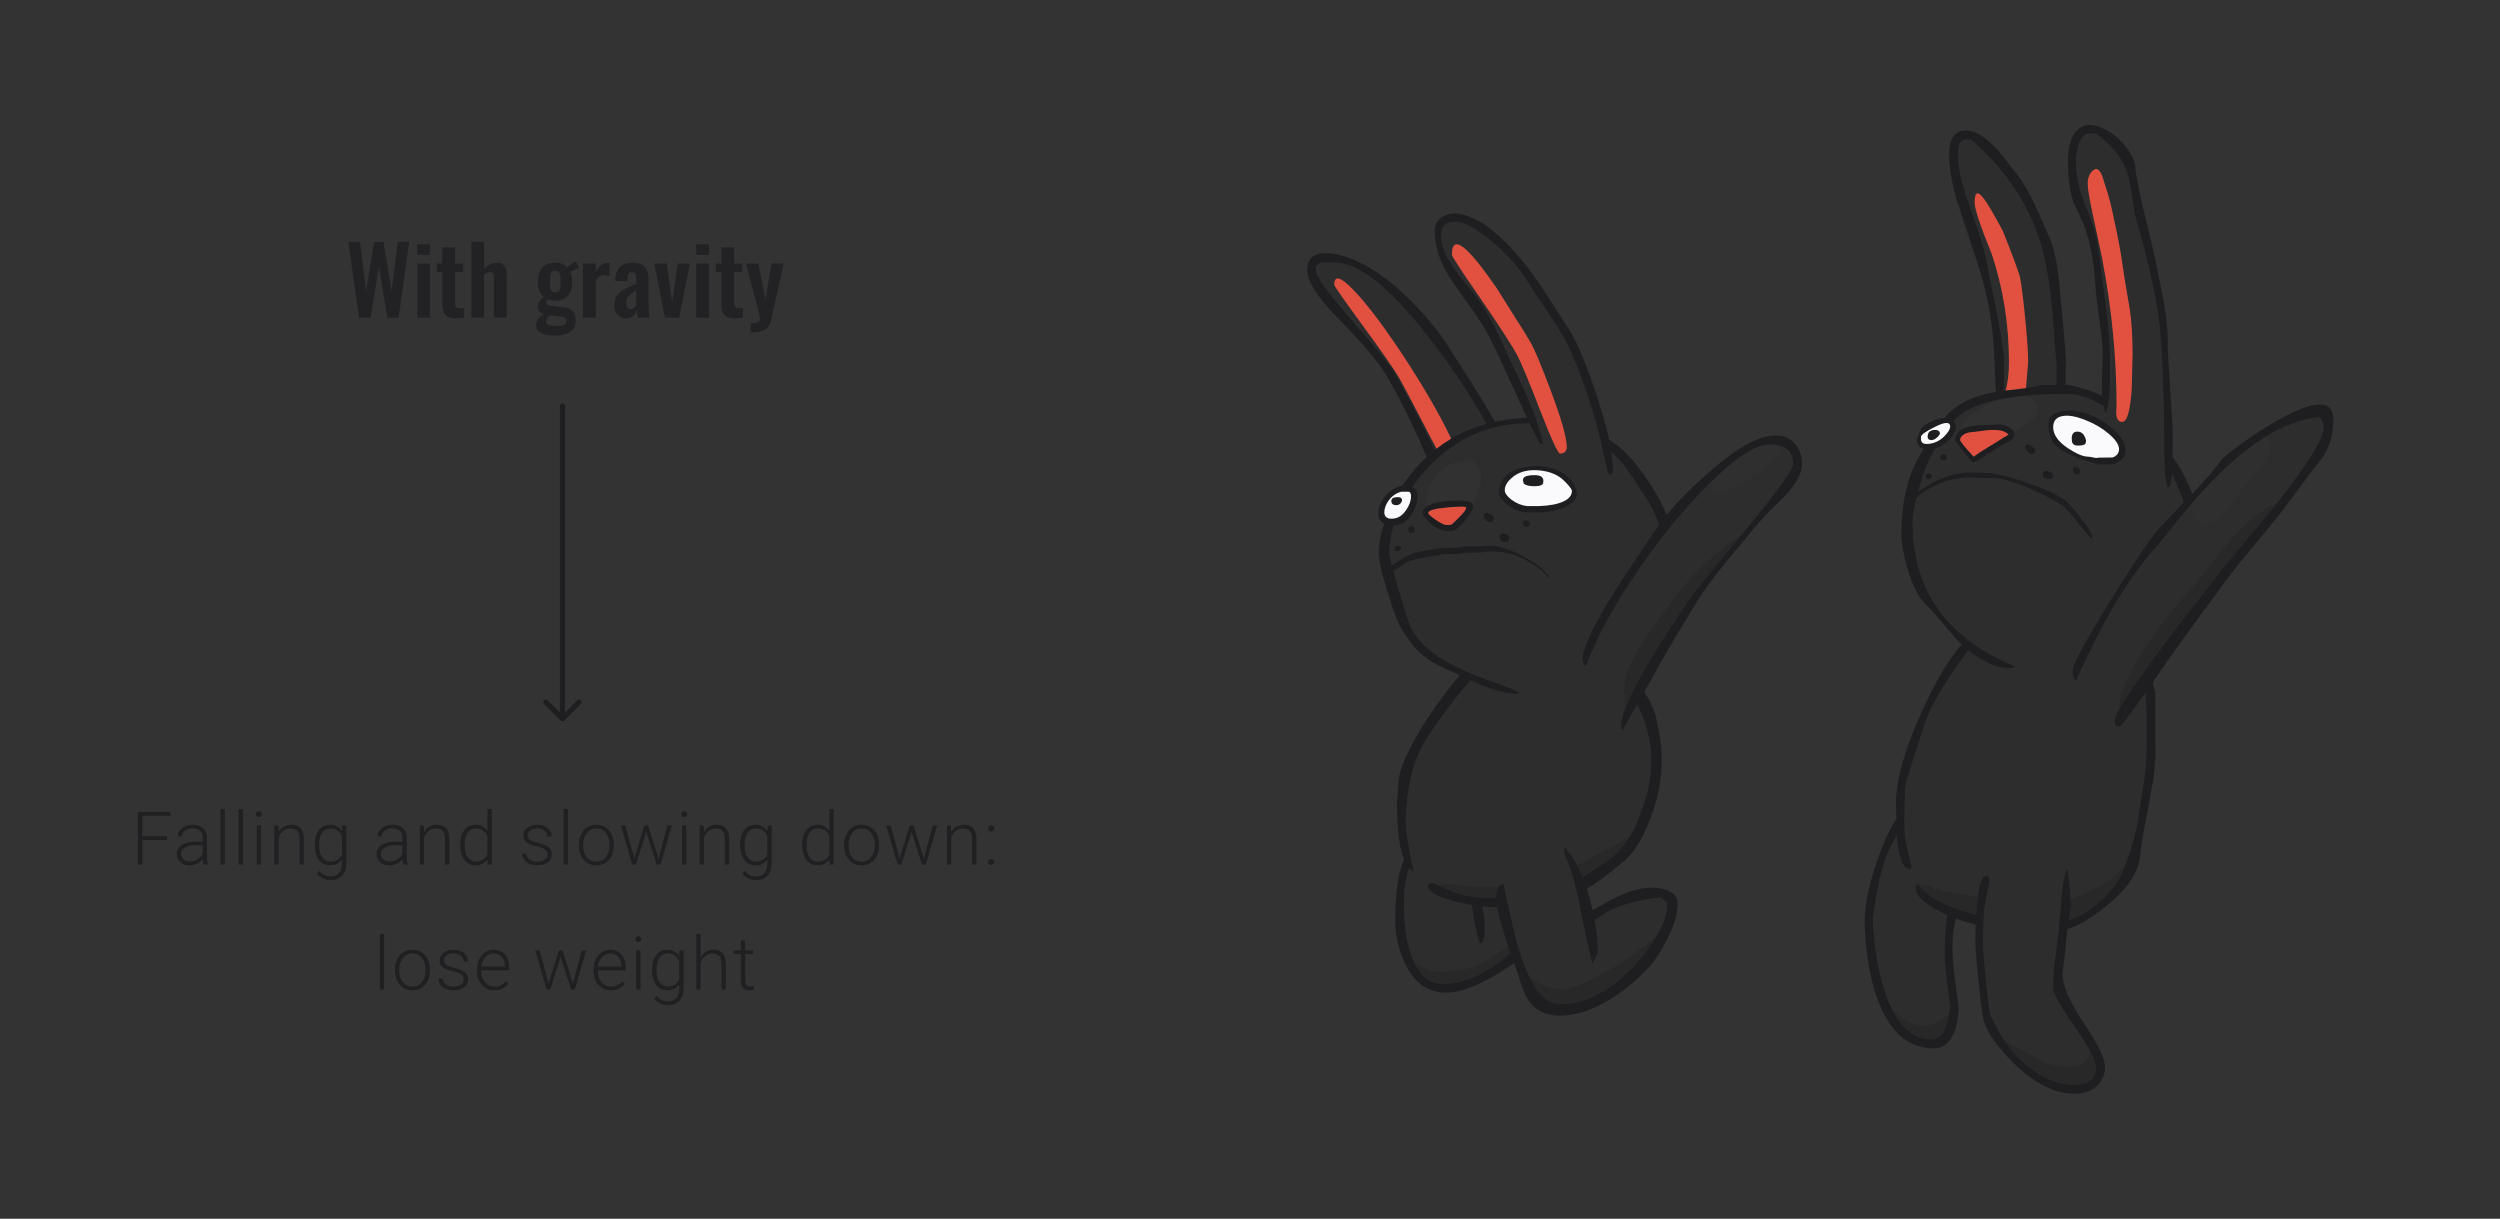 <svg width="480" height="234" viewBox="0 0 480 234" fill="none" xmlns="http://www.w3.org/2000/svg">
<rect x="0" y="0" width="480" height="234" fill="#333333" stroke="none"/>
<path d="M68.941 61L66.871 46.42H69.103L70.308 55.87L71.82 46.456H73.638L75.186 55.87L76.374 46.42H78.57L76.537 61H74.376L72.757 51.226L71.154 61H68.941ZM80.1 61V50.596H82.548V61H80.1ZM80.1 48.94V46.906H82.548V48.94H80.1ZM87.499 61.126C86.839 61.126 86.317 61.018 85.933 60.802C85.561 60.586 85.297 60.274 85.141 59.866C84.985 59.458 84.907 58.972 84.907 58.408V52.216H83.863V50.596H84.907V47.482H87.373V50.596H88.957V52.216H87.373V58.192C87.373 58.552 87.451 58.81 87.607 58.966C87.763 59.11 87.997 59.182 88.309 59.182C88.441 59.182 88.567 59.176 88.687 59.164C88.819 59.152 88.945 59.14 89.065 59.128V61C88.861 61.024 88.621 61.048 88.345 61.072C88.081 61.108 87.799 61.126 87.499 61.126ZM90.505 61V46.42H92.953V51.586C93.313 51.226 93.703 50.944 94.123 50.74C94.555 50.536 95.023 50.434 95.527 50.434C95.947 50.434 96.283 50.542 96.535 50.758C96.787 50.962 96.973 51.238 97.093 51.586C97.213 51.934 97.273 52.312 97.273 52.72V61H94.825V53.206C94.825 52.894 94.777 52.654 94.681 52.486C94.585 52.318 94.399 52.234 94.123 52.234C93.955 52.234 93.763 52.282 93.547 52.378C93.343 52.474 93.145 52.6 92.953 52.756V61H90.505ZM106.502 64.42C105.794 64.42 105.17 64.348 104.63 64.204C104.09 64.06 103.67 63.838 103.37 63.538C103.07 63.238 102.92 62.848 102.92 62.368C102.92 62.044 102.986 61.75 103.118 61.486C103.262 61.234 103.454 61.012 103.694 60.82C103.934 60.628 104.192 60.466 104.468 60.334C104.072 60.226 103.766 60.052 103.55 59.812C103.346 59.572 103.244 59.284 103.244 58.948C103.244 58.54 103.346 58.192 103.55 57.904C103.754 57.616 104.036 57.31 104.396 56.986C104.024 56.686 103.742 56.314 103.55 55.87C103.37 55.414 103.28 54.82 103.28 54.088C103.28 53.296 103.406 52.63 103.658 52.09C103.922 51.538 104.3 51.124 104.792 50.848C105.296 50.572 105.908 50.434 106.628 50.434C107.18 50.434 107.642 50.518 108.014 50.686C108.386 50.842 108.692 51.082 108.932 51.406C109.028 51.262 109.196 51.082 109.436 50.866C109.676 50.65 109.952 50.47 110.264 50.326L110.588 50.182L111.182 51.496C111.05 51.532 110.87 51.592 110.642 51.676C110.426 51.76 110.21 51.85 109.994 51.946C109.778 52.042 109.61 52.126 109.49 52.198C109.598 52.438 109.688 52.738 109.76 53.098C109.832 53.458 109.868 53.8 109.868 54.124C109.868 54.856 109.754 55.492 109.526 56.032C109.298 56.572 108.944 56.992 108.464 57.292C107.996 57.58 107.384 57.724 106.628 57.724C106.376 57.724 106.13 57.706 105.89 57.67C105.65 57.622 105.428 57.568 105.224 57.508C105.152 57.616 105.08 57.73 105.008 57.85C104.948 57.97 104.918 58.096 104.918 58.228C104.918 58.36 104.99 58.468 105.134 58.552C105.278 58.636 105.518 58.696 105.854 58.732L108.05 58.948C108.902 59.032 109.532 59.302 109.94 59.758C110.348 60.202 110.552 60.808 110.552 61.576C110.552 62.2 110.408 62.722 110.12 63.142C109.844 63.562 109.406 63.88 108.806 64.096C108.218 64.312 107.45 64.42 106.502 64.42ZM106.772 62.584C107.444 62.584 107.948 62.518 108.284 62.386C108.62 62.254 108.788 62.014 108.788 61.666C108.788 61.474 108.746 61.318 108.662 61.198C108.578 61.078 108.428 60.982 108.212 60.91C107.996 60.826 107.69 60.766 107.294 60.73L105.512 60.568C105.38 60.676 105.26 60.79 105.152 60.91C105.056 61.018 104.978 61.138 104.918 61.27C104.858 61.402 104.828 61.54 104.828 61.684C104.828 61.984 104.972 62.206 105.26 62.35C105.548 62.506 106.052 62.584 106.772 62.584ZM106.628 56.158C106.844 56.158 107.018 56.122 107.15 56.05C107.282 55.966 107.384 55.84 107.456 55.672C107.528 55.492 107.576 55.27 107.6 55.006C107.624 54.742 107.636 54.436 107.636 54.088C107.636 53.74 107.624 53.434 107.6 53.17C107.576 52.906 107.528 52.684 107.456 52.504C107.396 52.324 107.3 52.192 107.168 52.108C107.036 52.024 106.856 51.982 106.628 51.982C106.412 51.982 106.232 52.024 106.088 52.108C105.956 52.192 105.854 52.324 105.782 52.504C105.722 52.672 105.674 52.888 105.638 53.152C105.614 53.416 105.602 53.728 105.602 54.088C105.602 54.424 105.614 54.724 105.638 54.988C105.662 55.24 105.71 55.456 105.782 55.636C105.854 55.804 105.956 55.936 106.088 56.032C106.232 56.116 106.412 56.158 106.628 56.158ZM111.933 61V50.596H114.381V52.198C114.741 51.586 115.101 51.148 115.461 50.884C115.821 50.608 116.217 50.47 116.649 50.47C116.721 50.47 116.781 50.476 116.829 50.488C116.889 50.488 116.955 50.494 117.027 50.506V53.044C116.883 52.984 116.721 52.936 116.541 52.9C116.373 52.852 116.199 52.828 116.019 52.828C115.695 52.828 115.401 52.906 115.137 53.062C114.873 53.218 114.621 53.476 114.381 53.836V61H111.933ZM120.206 61.162C119.738 61.162 119.336 61.042 119 60.802C118.664 60.55 118.406 60.238 118.226 59.866C118.046 59.482 117.956 59.086 117.956 58.678C117.956 58.03 118.076 57.484 118.316 57.04C118.556 56.596 118.874 56.224 119.27 55.924C119.666 55.624 120.116 55.366 120.62 55.15C121.124 54.922 121.634 54.718 122.15 54.538V53.638C122.15 53.338 122.126 53.086 122.078 52.882C122.042 52.678 121.964 52.522 121.844 52.414C121.736 52.306 121.562 52.252 121.322 52.252C121.118 52.252 120.95 52.3 120.818 52.396C120.698 52.492 120.608 52.63 120.548 52.81C120.5 52.978 120.47 53.176 120.458 53.404L120.422 54.034L118.1 53.944C118.136 52.744 118.43 51.862 118.982 51.298C119.546 50.722 120.398 50.434 121.538 50.434C122.582 50.434 123.338 50.722 123.806 51.298C124.286 51.874 124.526 52.654 124.526 53.638V58.444C124.526 58.828 124.532 59.176 124.544 59.488C124.568 59.8 124.592 60.082 124.616 60.334C124.652 60.586 124.682 60.808 124.706 61H122.51C122.474 60.76 122.426 60.49 122.366 60.19C122.318 59.878 122.282 59.65 122.258 59.506C122.138 59.926 121.91 60.31 121.574 60.658C121.238 60.994 120.782 61.162 120.206 61.162ZM121.106 59.344C121.262 59.344 121.406 59.308 121.538 59.236C121.682 59.152 121.808 59.056 121.916 58.948C122.024 58.84 122.102 58.744 122.15 58.66V55.762C121.886 55.918 121.634 56.074 121.394 56.23C121.166 56.386 120.962 56.56 120.782 56.752C120.614 56.932 120.482 57.13 120.386 57.346C120.302 57.562 120.26 57.814 120.26 58.102C120.26 58.486 120.332 58.792 120.476 59.02C120.632 59.236 120.842 59.344 121.106 59.344ZM127.679 61L125.609 50.596H128.003L129.065 58.066L130.109 50.596H132.467L130.397 61H127.679ZM133.678 61V50.596H136.126V61H133.678ZM133.678 48.94V46.906H136.126V48.94H133.678ZM141.077 61.126C140.417 61.126 139.895 61.018 139.511 60.802C139.139 60.586 138.875 60.274 138.719 59.866C138.563 59.458 138.485 58.972 138.485 58.408V52.216H137.441V50.596H138.485V47.482H140.951V50.596H142.535V52.216H140.951V58.192C140.951 58.552 141.029 58.81 141.185 58.966C141.341 59.11 141.575 59.182 141.887 59.182C142.019 59.182 142.145 59.176 142.265 59.164C142.397 59.152 142.523 59.14 142.643 59.128V61C142.439 61.024 142.199 61.048 141.923 61.072C141.659 61.108 141.377 61.126 141.077 61.126ZM144.119 63.826V62.062C144.539 62.062 144.881 62.038 145.145 61.99C145.409 61.942 145.601 61.858 145.721 61.738C145.841 61.618 145.901 61.45 145.901 61.234C145.901 61.078 145.859 60.832 145.775 60.496C145.703 60.16 145.619 59.794 145.523 59.398L143.237 50.596H145.613L146.963 57.454L148.133 50.596H150.491L148.061 61.414C147.929 62.026 147.707 62.506 147.395 62.854C147.083 63.202 146.693 63.448 146.225 63.592C145.757 63.748 145.211 63.826 144.587 63.826H144.119Z" fill="#1E1E21" fill-opacity="0.76"/>
<path d="M108.5 78C108.5 77.724 108.276 77.5 108 77.5C107.724 77.5 107.5 77.724 107.5 78L108.5 78ZM107.646 138.354C107.842 138.549 108.158 138.549 108.354 138.354L111.536 135.172C111.731 134.976 111.731 134.66 111.536 134.464C111.34 134.269 111.024 134.269 110.828 134.464L108 137.293L105.172 134.464C104.976 134.269 104.66 134.269 104.464 134.464C104.269 134.66 104.269 134.976 104.464 135.172L107.646 138.354ZM107.5 78L107.5 138L108.5 138L108.5 78L107.5 78Z" fill="#1E1E21"/>
<path d="M32.043 161.279H27.328V166H26.474V155.89H32.737V156.62H27.328V160.549H32.043V161.279ZM39.069 166C38.986 165.764 38.933 165.414 38.91 164.952C38.618 165.331 38.245 165.625 37.792 165.833C37.343 166.037 36.866 166.139 36.362 166.139C35.639 166.139 35.054 165.938 34.605 165.535C34.16 165.132 33.938 164.623 33.938 164.007C33.938 163.276 34.242 162.697 34.848 162.271C35.459 161.846 36.308 161.633 37.396 161.633H38.903V160.779C38.903 160.242 38.736 159.82 38.403 159.515C38.074 159.205 37.593 159.05 36.959 159.05C36.38 159.05 35.901 159.198 35.521 159.494C35.142 159.79 34.952 160.147 34.952 160.563L34.119 160.556C34.119 159.959 34.397 159.443 34.952 159.008C35.508 158.568 36.19 158.348 37 158.348C37.838 158.348 38.498 158.559 38.979 158.98C39.465 159.397 39.715 159.98 39.729 160.73V164.285C39.729 165.012 39.806 165.556 39.958 165.917V166H39.069ZM36.459 165.403C37.014 165.403 37.51 165.269 37.945 165C38.384 164.732 38.704 164.373 38.903 163.924V162.271H37.417C36.588 162.281 35.94 162.433 35.473 162.73C35.005 163.021 34.772 163.424 34.772 163.938C34.772 164.359 34.927 164.709 35.237 164.986C35.551 165.264 35.959 165.403 36.459 165.403ZM43.166 166H42.333V155.335H43.166V166ZM46.644 166H45.811V155.335H46.644V166ZM50.123 166H49.289V158.487H50.123V166ZM49.143 156.314C49.143 156.157 49.194 156.025 49.296 155.918C49.398 155.807 49.537 155.752 49.713 155.752C49.889 155.752 50.028 155.807 50.129 155.918C50.236 156.025 50.289 156.157 50.289 156.314C50.289 156.471 50.236 156.603 50.129 156.71C50.028 156.816 49.889 156.869 49.713 156.869C49.537 156.869 49.398 156.816 49.296 156.71C49.194 156.603 49.143 156.471 49.143 156.314ZM53.462 158.487L53.49 159.772C53.772 159.309 54.124 158.957 54.545 158.716C54.966 158.471 55.431 158.348 55.941 158.348C56.746 158.348 57.346 158.575 57.739 159.029C58.133 159.482 58.331 160.163 58.336 161.07V166H57.51V161.063C57.505 160.392 57.362 159.892 57.079 159.564C56.802 159.235 56.355 159.071 55.739 159.071C55.225 159.071 54.77 159.233 54.371 159.557C53.978 159.876 53.686 160.309 53.497 160.855V166H52.67V158.487H53.462ZM60.44 162.174C60.44 160.998 60.699 160.068 61.217 159.383C61.74 158.693 62.449 158.348 63.342 158.348C64.365 158.348 65.143 158.756 65.675 159.57L65.717 158.487H66.494V165.847C66.494 166.815 66.224 167.581 65.682 168.145C65.14 168.71 64.407 168.993 63.481 168.993C62.958 168.993 62.458 168.875 61.981 168.638C61.509 168.407 61.136 168.097 60.863 167.708L61.328 167.208C61.916 167.93 62.615 168.291 63.425 168.291C64.12 168.291 64.661 168.085 65.05 167.673C65.439 167.266 65.64 166.699 65.654 165.972V165.028C65.122 165.769 64.347 166.139 63.328 166.139C62.458 166.139 61.759 165.792 61.231 165.097C60.704 164.403 60.44 163.466 60.44 162.285V162.174ZM61.28 162.32C61.28 163.278 61.472 164.035 61.856 164.59C62.24 165.141 62.782 165.417 63.481 165.417C64.504 165.417 65.228 164.958 65.654 164.042V160.549C65.46 160.068 65.18 159.702 64.814 159.452C64.448 159.198 64.009 159.071 63.495 159.071C62.796 159.071 62.252 159.346 61.863 159.897C61.474 160.443 61.28 161.251 61.28 162.32ZM77.43 166C77.346 165.764 77.293 165.414 77.27 164.952C76.978 165.331 76.606 165.625 76.152 165.833C75.703 166.037 75.226 166.139 74.722 166.139C74 166.139 73.414 165.938 72.965 165.535C72.521 165.132 72.298 164.623 72.298 164.007C72.298 163.276 72.602 162.697 73.208 162.271C73.819 161.846 74.668 161.633 75.756 161.633H77.263V160.779C77.263 160.242 77.096 159.82 76.763 159.515C76.434 159.205 75.953 159.05 75.319 159.05C74.74 159.05 74.261 159.198 73.882 159.494C73.502 159.79 73.312 160.147 73.312 160.563L72.479 160.556C72.479 159.959 72.757 159.443 73.312 159.008C73.868 158.568 74.55 158.348 75.361 158.348C76.198 158.348 76.858 158.559 77.339 158.98C77.825 159.397 78.075 159.98 78.089 160.73V164.285C78.089 165.012 78.166 165.556 78.318 165.917V166H77.43ZM74.819 165.403C75.374 165.403 75.87 165.269 76.305 165C76.745 164.732 77.064 164.373 77.263 163.924V162.271H75.777C74.948 162.281 74.3 162.433 73.833 162.73C73.365 163.021 73.132 163.424 73.132 163.938C73.132 164.359 73.287 164.709 73.597 164.986C73.912 165.264 74.319 165.403 74.819 165.403ZM81.387 158.487L81.415 159.772C81.697 159.309 82.049 158.957 82.47 158.716C82.891 158.471 83.357 158.348 83.866 158.348C84.671 158.348 85.271 158.575 85.664 159.029C86.058 159.482 86.257 160.163 86.261 161.07V166H85.435V161.063C85.43 160.392 85.287 159.892 85.004 159.564C84.727 159.235 84.28 159.071 83.664 159.071C83.151 159.071 82.695 159.233 82.297 159.557C81.903 159.876 81.612 160.309 81.422 160.855V166H80.596V158.487H81.387ZM88.365 162.174C88.365 161.008 88.624 160.08 89.142 159.39C89.665 158.696 90.374 158.348 91.267 158.348C92.281 158.348 93.054 158.749 93.586 159.55V155.335H94.412V166H93.635L93.6 165C93.068 165.759 92.285 166.139 91.253 166.139C90.388 166.139 89.689 165.792 89.156 165.097C88.629 164.398 88.365 163.456 88.365 162.271V162.174ZM89.205 162.32C89.205 163.278 89.397 164.035 89.781 164.59C90.165 165.141 90.707 165.417 91.406 165.417C92.429 165.417 93.156 164.965 93.586 164.063V160.536C93.156 159.559 92.434 159.071 91.42 159.071C90.721 159.071 90.177 159.346 89.788 159.897C89.399 160.443 89.205 161.251 89.205 162.32ZM105.126 164.091C105.126 163.679 104.959 163.348 104.626 163.098C104.297 162.848 103.799 162.653 103.133 162.514C102.466 162.371 101.948 162.209 101.577 162.028C101.212 161.843 100.939 161.619 100.758 161.355C100.582 161.091 100.494 160.772 100.494 160.397C100.494 159.804 100.742 159.316 101.237 158.932C101.733 158.543 102.367 158.348 103.14 158.348C103.978 158.348 104.649 158.557 105.153 158.973C105.662 159.385 105.917 159.925 105.917 160.591H105.084C105.084 160.151 104.899 159.786 104.528 159.494C104.163 159.202 103.7 159.057 103.14 159.057C102.594 159.057 102.154 159.179 101.82 159.425C101.492 159.665 101.328 159.98 101.328 160.369C101.328 160.744 101.464 161.035 101.737 161.244C102.015 161.447 102.517 161.635 103.244 161.806C103.975 161.977 104.521 162.16 104.883 162.355C105.248 162.549 105.519 162.783 105.695 163.056C105.871 163.329 105.959 163.66 105.959 164.049C105.959 164.683 105.702 165.19 105.188 165.57C104.679 165.949 104.012 166.139 103.188 166.139C102.313 166.139 101.603 165.928 101.057 165.507C100.515 165.081 100.244 164.544 100.244 163.896H101.078C101.11 164.382 101.314 164.762 101.689 165.035C102.068 165.303 102.568 165.438 103.188 165.438C103.767 165.438 104.234 165.31 104.591 165.056C104.947 164.801 105.126 164.479 105.126 164.091ZM109.048 166H108.215V155.335H109.048V166ZM111.138 162.133C111.138 161.41 111.277 160.76 111.555 160.181C111.837 159.603 112.233 159.154 112.742 158.834C113.256 158.51 113.837 158.348 114.485 158.348C115.484 158.348 116.295 158.7 116.915 159.404C117.535 160.103 117.845 161.031 117.845 162.188V162.362C117.845 163.088 117.704 163.743 117.422 164.327C117.144 164.905 116.75 165.352 116.241 165.667C115.732 165.981 115.151 166.139 114.499 166.139C113.503 166.139 112.693 165.789 112.068 165.09C111.448 164.387 111.138 163.456 111.138 162.299V162.133ZM111.971 162.362C111.971 163.26 112.203 163.998 112.665 164.577C113.133 165.151 113.744 165.438 114.499 165.438C115.248 165.438 115.855 165.151 116.318 164.577C116.785 163.998 117.019 163.237 117.019 162.292V162.133C117.019 161.559 116.912 161.033 116.7 160.556C116.487 160.08 116.188 159.712 115.804 159.452C115.42 159.189 114.98 159.057 114.485 159.057C113.744 159.057 113.14 159.348 112.672 159.932C112.205 160.51 111.971 161.269 111.971 162.209V162.362ZM121.65 164.271L121.775 164.917L121.942 164.236L123.747 158.487H124.455L126.239 164.188L126.434 164.979L126.594 164.25L128.135 158.487H128.996L126.809 166H126.101L124.17 160.043L124.08 159.633L123.99 160.05L122.094 166H121.386L119.206 158.487H120.06L121.65 164.271ZM131.787 166H130.954V158.487H131.787V166ZM130.808 156.314C130.808 156.157 130.859 156.025 130.961 155.918C131.062 155.807 131.201 155.752 131.377 155.752C131.553 155.752 131.692 155.807 131.794 155.918C131.9 156.025 131.954 156.157 131.954 156.314C131.954 156.471 131.9 156.603 131.794 156.71C131.692 156.816 131.553 156.869 131.377 156.869C131.201 156.869 131.062 156.816 130.961 156.71C130.859 156.603 130.808 156.471 130.808 156.314ZM135.126 158.487L135.154 159.772C135.437 159.309 135.788 158.957 136.21 158.716C136.631 158.471 137.096 158.348 137.605 158.348C138.411 158.348 139.01 158.575 139.404 159.029C139.797 159.482 139.996 160.163 140.001 161.07V166H139.174V161.063C139.17 160.392 139.026 159.892 138.744 159.564C138.466 159.235 138.019 159.071 137.404 159.071C136.89 159.071 136.434 159.233 136.036 159.557C135.643 159.876 135.351 160.309 135.161 160.855V166H134.335V158.487H135.126ZM142.104 162.174C142.104 160.998 142.363 160.068 142.882 159.383C143.405 158.693 144.113 158.348 145.007 158.348C146.03 158.348 146.807 158.756 147.339 159.57L147.381 158.487H148.159V165.847C148.159 166.815 147.888 167.581 147.346 168.145C146.805 168.71 146.071 168.993 145.145 168.993C144.622 168.993 144.122 168.875 143.646 168.638C143.173 168.407 142.801 168.097 142.528 167.708L142.993 167.208C143.581 167.93 144.28 168.291 145.09 168.291C145.784 168.291 146.326 168.085 146.715 167.673C147.103 167.266 147.305 166.699 147.319 165.972V165.028C146.786 165.769 146.011 166.139 144.993 166.139C144.122 166.139 143.423 165.792 142.896 165.097C142.368 164.403 142.104 163.466 142.104 162.285V162.174ZM142.944 162.32C142.944 163.278 143.136 164.035 143.521 164.59C143.905 165.141 144.446 165.417 145.145 165.417C146.168 165.417 146.893 164.958 147.319 164.042V160.549C147.124 160.068 146.844 159.702 146.479 159.452C146.113 159.198 145.673 159.071 145.159 159.071C144.46 159.071 143.916 159.346 143.528 159.897C143.139 160.443 142.944 161.251 142.944 162.32ZM154.018 162.174C154.018 161.008 154.278 160.08 154.796 159.39C155.319 158.696 156.027 158.348 156.921 158.348C157.934 158.348 158.708 158.749 159.24 159.55V155.335H160.066V166H159.288L159.254 165C158.721 165.759 157.939 166.139 156.907 166.139C156.041 166.139 155.342 165.792 154.81 165.097C154.282 164.398 154.018 163.456 154.018 162.271V162.174ZM154.859 162.32C154.859 163.278 155.051 164.035 155.435 164.59C155.819 165.141 156.361 165.417 157.06 165.417C158.083 165.417 158.809 164.965 159.24 164.063V160.536C158.809 159.559 158.087 159.071 157.074 159.071C156.375 159.071 155.831 159.346 155.442 159.897C155.053 160.443 154.859 161.251 154.859 162.32ZM162.079 162.133C162.079 161.41 162.218 160.76 162.496 160.181C162.778 159.603 163.174 159.154 163.683 158.834C164.197 158.51 164.778 158.348 165.426 158.348C166.426 158.348 167.236 158.7 167.856 159.404C168.477 160.103 168.787 161.031 168.787 162.188V162.362C168.787 163.088 168.646 163.743 168.363 164.327C168.085 164.905 167.692 165.352 167.183 165.667C166.674 165.981 166.093 166.139 165.44 166.139C164.445 166.139 163.635 165.789 163.01 165.09C162.39 164.387 162.079 163.456 162.079 162.299V162.133ZM162.913 162.362C162.913 163.26 163.144 163.998 163.607 164.577C164.074 165.151 164.685 165.438 165.44 165.438C166.19 165.438 166.796 165.151 167.259 164.577C167.727 163.998 167.96 163.237 167.96 162.292V162.133C167.96 161.559 167.854 161.033 167.641 160.556C167.428 160.08 167.13 159.712 166.745 159.452C166.361 159.189 165.921 159.057 165.426 159.057C164.685 159.057 164.081 159.348 163.614 159.932C163.146 160.51 162.913 161.269 162.913 162.209V162.362ZM172.591 164.271L172.716 164.917L172.883 164.236L174.688 158.487H175.396L177.181 164.188L177.375 164.979L177.535 164.25L179.076 158.487H179.937L177.75 166H177.042L175.112 160.043L175.022 159.633L174.931 160.05L173.036 166H172.328L170.147 158.487H171.001L172.591 164.271ZM182.59 158.487L182.617 159.772C182.9 159.309 183.251 158.957 183.673 158.716C184.094 158.471 184.559 158.348 185.068 158.348C185.874 158.348 186.473 158.575 186.867 159.029C187.26 159.482 187.459 160.163 187.464 161.07V166H186.638V161.063C186.633 160.392 186.489 159.892 186.207 159.564C185.929 159.235 185.483 159.071 184.867 159.071C184.353 159.071 183.897 159.233 183.499 159.557C183.106 159.876 182.814 160.309 182.624 160.855V166H181.798V158.487H182.59ZM189.699 165.5C189.699 165.338 189.75 165.202 189.852 165.09C189.958 164.975 190.104 164.917 190.289 164.917C190.475 164.917 190.62 164.975 190.727 165.09C190.833 165.202 190.887 165.338 190.887 165.5C190.887 165.662 190.833 165.796 190.727 165.903C190.62 166.005 190.475 166.056 190.289 166.056C190.104 166.056 189.958 166.005 189.852 165.903C189.75 165.796 189.699 165.662 189.699 165.5ZM189.713 159.091C189.713 158.929 189.764 158.793 189.866 158.682C189.972 158.566 190.118 158.508 190.303 158.508C190.488 158.508 190.634 158.566 190.741 158.682C190.847 158.793 190.9 158.929 190.9 159.091C190.9 159.253 190.847 159.388 190.741 159.494C190.634 159.596 190.488 159.647 190.303 159.647C190.118 159.647 189.972 159.596 189.866 159.494C189.764 159.388 189.713 159.253 189.713 159.091ZM73.743 190H72.91V179.335H73.743V190ZM75.833 186.133C75.833 185.41 75.972 184.76 76.249 184.181C76.532 183.603 76.927 183.154 77.436 182.834C77.95 182.51 78.531 182.348 79.179 182.348C80.179 182.348 80.989 182.7 81.609 183.404C82.23 184.103 82.54 185.031 82.54 186.188V186.362C82.54 187.088 82.399 187.743 82.116 188.327C81.839 188.905 81.445 189.352 80.936 189.667C80.427 189.981 79.846 190.139 79.193 190.139C78.198 190.139 77.388 189.789 76.763 189.09C76.143 188.387 75.833 187.456 75.833 186.299V186.133ZM76.666 186.362C76.666 187.26 76.897 187.998 77.36 188.577C77.828 189.151 78.439 189.438 79.193 189.438C79.943 189.438 80.549 189.151 81.012 188.577C81.48 187.998 81.714 187.237 81.714 186.292V186.133C81.714 185.559 81.607 185.033 81.394 184.556C81.181 184.08 80.883 183.712 80.499 183.452C80.114 183.189 79.675 183.057 79.179 183.057C78.439 183.057 77.835 183.348 77.367 183.932C76.9 184.51 76.666 185.269 76.666 186.209V186.362ZM89.046 188.091C89.046 187.679 88.879 187.348 88.546 187.098C88.217 186.848 87.719 186.653 87.053 186.514C86.386 186.371 85.868 186.209 85.498 186.028C85.132 185.843 84.859 185.619 84.678 185.355C84.502 185.091 84.414 184.772 84.414 184.397C84.414 183.804 84.662 183.316 85.157 182.932C85.653 182.543 86.287 182.348 87.06 182.348C87.898 182.348 88.569 182.557 89.073 182.973C89.582 183.385 89.837 183.925 89.837 184.591H89.004C89.004 184.151 88.819 183.786 88.448 183.494C88.083 183.202 87.62 183.057 87.06 183.057C86.513 183.057 86.074 183.179 85.74 183.425C85.412 183.665 85.248 183.98 85.248 184.369C85.248 184.744 85.384 185.035 85.657 185.244C85.935 185.447 86.437 185.635 87.164 185.806C87.895 185.977 88.442 186.16 88.802 186.355C89.168 186.549 89.439 186.783 89.615 187.056C89.791 187.329 89.879 187.66 89.879 188.049C89.879 188.683 89.622 189.19 89.108 189.57C88.599 189.949 87.932 190.139 87.108 190.139C86.234 190.139 85.523 189.928 84.977 189.507C84.435 189.081 84.164 188.544 84.164 187.896H84.998C85.03 188.382 85.234 188.762 85.609 189.035C85.988 189.303 86.488 189.438 87.108 189.438C87.687 189.438 88.154 189.31 88.511 189.056C88.867 188.801 89.046 188.479 89.046 188.091ZM94.947 190.139C94.308 190.139 93.73 189.981 93.211 189.667C92.698 189.352 92.297 188.915 92.01 188.354C91.723 187.79 91.58 187.158 91.58 186.459V186.16C91.58 185.438 91.719 184.788 91.996 184.209C92.278 183.631 92.67 183.177 93.17 182.848C93.669 182.515 94.211 182.348 94.794 182.348C95.706 182.348 96.428 182.661 96.961 183.286C97.498 183.906 97.766 184.755 97.766 185.834V186.299H92.406V186.459C92.406 187.311 92.649 188.021 93.135 188.59C93.626 189.155 94.241 189.438 94.982 189.438C95.426 189.438 95.817 189.357 96.155 189.195C96.498 189.033 96.808 188.773 97.086 188.417L97.606 188.813C96.995 189.697 96.109 190.139 94.947 190.139ZM94.794 183.057C94.169 183.057 93.642 183.286 93.211 183.744C92.785 184.202 92.526 184.818 92.434 185.591H96.94V185.501C96.917 184.779 96.711 184.191 96.322 183.737C95.933 183.283 95.424 183.057 94.794 183.057ZM105.209 188.271L105.334 188.917L105.5 188.236L107.306 182.487H108.014L109.798 188.188L109.993 188.979L110.153 188.25L111.694 182.487H112.555L110.368 190H109.66L107.729 184.043L107.639 183.633L107.549 184.05L105.653 190H104.945L102.765 182.487H103.619L105.209 188.271ZM117.325 190.139C116.686 190.139 116.107 189.981 115.589 189.667C115.075 189.352 114.675 188.915 114.388 188.354C114.101 187.79 113.957 187.158 113.957 186.459V186.16C113.957 185.438 114.096 184.788 114.374 184.209C114.656 183.631 115.047 183.177 115.547 182.848C116.047 182.515 116.589 182.348 117.172 182.348C118.084 182.348 118.806 182.661 119.338 183.286C119.875 183.906 120.144 184.755 120.144 185.834V186.299H114.783V186.459C114.783 187.311 115.026 188.021 115.513 188.59C116.003 189.155 116.619 189.438 117.359 189.438C117.804 189.438 118.195 189.357 118.533 189.195C118.875 189.033 119.186 188.773 119.463 188.417L119.984 188.813C119.373 189.697 118.487 190.139 117.325 190.139ZM117.172 183.057C116.547 183.057 116.019 183.286 115.589 183.744C115.163 184.202 114.904 184.818 114.811 185.591H119.317V185.501C119.294 184.779 119.088 184.191 118.7 183.737C118.311 183.283 117.802 183.057 117.172 183.057ZM122.976 190H122.143V182.487H122.976V190ZM121.997 180.314C121.997 180.157 122.048 180.025 122.15 179.918C122.252 179.807 122.391 179.752 122.567 179.752C122.743 179.752 122.881 179.807 122.983 179.918C123.09 180.025 123.143 180.157 123.143 180.314C123.143 180.471 123.09 180.603 122.983 180.71C122.881 180.816 122.743 180.869 122.567 180.869C122.391 180.869 122.252 180.816 122.15 180.71C122.048 180.603 121.997 180.471 121.997 180.314ZM125.191 186.174C125.191 184.998 125.45 184.068 125.969 183.383C126.492 182.693 127.2 182.348 128.093 182.348C129.116 182.348 129.894 182.756 130.426 183.57L130.468 182.487H131.246V189.847C131.246 190.815 130.975 191.581 130.433 192.145C129.892 192.71 129.158 192.993 128.232 192.993C127.709 192.993 127.209 192.875 126.732 192.638C126.26 192.407 125.888 192.097 125.615 191.708L126.08 191.208C126.668 191.93 127.367 192.291 128.177 192.291C128.871 192.291 129.413 192.085 129.801 191.673C130.19 191.266 130.392 190.699 130.405 189.972V189.028C129.873 189.769 129.098 190.139 128.079 190.139C127.209 190.139 126.51 189.792 125.983 189.097C125.455 188.403 125.191 187.466 125.191 186.285V186.174ZM126.031 186.32C126.031 187.278 126.223 188.035 126.607 188.59C126.992 189.141 127.533 189.417 128.232 189.417C129.255 189.417 129.98 188.958 130.405 188.042V184.549C130.211 184.068 129.931 183.702 129.565 183.452C129.2 183.198 128.76 183.071 128.246 183.071C127.547 183.071 127.003 183.346 126.614 183.897C126.226 184.443 126.031 185.251 126.031 186.32ZM134.523 183.758C134.796 183.309 135.145 182.962 135.571 182.716C135.997 182.471 136.462 182.348 136.967 182.348C137.772 182.348 138.372 182.575 138.765 183.029C139.158 183.482 139.357 184.163 139.362 185.07V190H138.536V185.063C138.531 184.392 138.388 183.892 138.105 183.564C137.828 183.235 137.381 183.071 136.765 183.071C136.251 183.071 135.796 183.233 135.397 183.557C135.004 183.876 134.712 184.309 134.523 184.855V190H133.696V179.335H134.523V183.758ZM143.077 180.564V182.487H144.632V183.168H143.077V188.174C143.077 188.59 143.151 188.901 143.299 189.104C143.451 189.308 143.704 189.41 144.056 189.41C144.194 189.41 144.419 189.387 144.729 189.34L144.764 190.021C144.546 190.1 144.25 190.139 143.875 190.139C143.306 190.139 142.891 189.975 142.632 189.646C142.373 189.313 142.243 188.824 142.243 188.181V183.168H140.862V182.487H142.243V180.564H143.077Z" fill="#1E1E21" fill-opacity="0.89"/>
<g clip-path="url(#clip0)">
<path fill-rule="evenodd" clip-rule="evenodd" d="M328.828 92.231C328.881 92.179 328.936 92.13 328.992 92.082C329.817 91.28 330.611 90.551 331.374 89.894C331.739 89.577 332.096 89.277 332.444 88.992C332.959 88.573 333.456 88.19 333.932 87.838C336.231 86.194 338.141 85.37 339.663 85.37C340.368 85.37 340.993 85.435 341.538 85.563C341.597 85.739 341.628 85.942 341.628 86.17C341.628 86.78 341.161 87.5 340.229 88.328C339.019 89.274 338.105 89.984 337.489 90.458C334.375 93.039 332.044 94.331 330.494 94.331C329.582 94.331 329.007 94.114 328.771 93.682C328.69 93.228 328.65 92.992 328.65 92.972C328.649 92.751 328.708 92.504 328.828 92.231Z" fill="#1E1E21" fill-opacity="0.17"/>
<path fill-rule="evenodd" clip-rule="evenodd" d="M328.828 92.231C328.708 92.504 328.649 92.751 328.649 92.969C328.649 92.989 328.688 93.225 328.769 93.679C329.007 94.111 329.581 94.329 330.493 94.329C332.041 94.329 334.373 93.038 337.487 90.455C338.104 89.981 339.016 89.273 340.228 88.326C341.16 87.499 341.626 86.778 341.626 86.167C341.626 85.939 341.596 85.737 341.536 85.56C343.362 85.999 344.274 87.165 344.274 89.065C344.274 90.129 341.368 94.189 335.554 101.245C335.175 101.705 334.808 102.153 334.454 102.59L334.438 102.604C332.171 104.07 329.945 105.814 327.756 107.838C325.238 110.184 322.806 112.934 320.466 116.086C317.211 120.581 315.277 123.351 314.661 124.394C312.758 127.548 311.805 130.277 311.805 132.584C311.805 132.604 311.854 133.334 311.954 134.772C312 135.189 312.049 135.545 312.102 135.836C311.528 137.328 311.238 138.501 311.238 139.354C311.238 139.709 311.328 140.015 311.507 140.27C312.259 138.947 313.208 137.271 314.348 135.245C314.401 135.343 314.454 135.442 314.512 135.541C316.199 139.03 317.042 142.489 317.042 145.917C317.042 148.047 316.814 150.037 316.356 151.89C315.961 153.448 315.216 155.576 314.125 158.276C313.826 159.013 313.469 159.729 313.054 160.42C312.195 160.973 311.592 161.352 311.238 161.559C306.904 163.865 304.107 165.398 302.847 166.157C302.068 164.633 301.234 163.466 300.348 162.654V163.865C301.055 165.411 301.708 167.304 302.31 169.541C302.469 170.135 302.624 170.752 302.772 171.389C303.015 172.411 303.25 173.49 303.473 174.628C303.58 175.187 303.685 175.723 303.784 176.238C303.898 176.801 304.008 177.339 304.112 177.849C304.844 181.484 305.404 183.898 305.794 185.092C305.914 184.797 306.142 184.334 306.48 183.703C306.696 183.329 306.807 182.994 306.807 182.698C306.807 180.836 306.603 178.82 306.196 176.652C306.917 176.208 307.714 175.69 308.593 175.099C311.271 173.679 314.654 172.753 318.74 172.32C319.456 172.694 319.871 173.01 319.99 173.266C320.05 173.365 320.079 173.66 320.079 174.153C320.079 175.415 319.516 177.081 318.383 179.15C318.17 179.541 317.947 179.931 317.713 180.318C317.792 180.179 317.872 180.04 317.951 179.905L313.473 183.291C312.143 184.276 310.218 185.469 307.698 186.868C304.107 188.858 301.566 189.853 300.079 189.853C298.908 189.853 297.819 189.686 296.804 189.351C296.468 189.233 295.892 188.967 295.078 188.552C294.614 188.335 294.142 188.009 293.665 187.576C293.196 186.624 292.744 185.539 292.311 184.324C292.257 184.176 292.203 184.019 292.147 183.852C291.947 183.262 291.733 182.577 291.507 181.797C290.935 179.791 290.292 177.16 289.572 173.903C289.452 173.35 289.327 172.779 289.2 172.189C289.028 171.409 288.855 170.596 288.679 169.748C288.399 169.764 288.161 169.856 287.963 170.03C287.905 170 287.837 169.985 287.755 169.985C287.496 170.044 287.201 170.104 286.863 170.163C286.189 170.282 285.404 170.339 284.511 170.339C282.27 170.123 280.581 169.955 279.45 169.838C277.793 169.678 276.802 169.763 276.475 170.089C276.258 169.992 276.071 169.908 275.909 169.838C274.778 169.364 274.212 169.482 274.212 170.192C274.212 171.217 275.879 172.163 279.213 173.03C280.408 173.342 281.538 173.588 282.606 173.77L282.785 175.071C283.401 179.072 283.896 181.074 284.273 181.074C284.887 181.074 285.155 179.921 285.076 177.614C285.076 176.6 284.916 175.411 284.598 174.052C285.33 174.122 286.025 174.155 286.682 174.155C286.936 174.155 287.179 174.15 287.413 174.14C287.592 175.086 288.013 176.677 288.678 178.914C289.059 180.198 289.385 181.264 289.659 182.107C289.618 181.991 289.579 181.874 289.539 181.752C289.237 181.897 288.871 182.115 288.439 182.403C286.494 183.665 285.473 184.315 285.374 184.353C284.004 185.004 282.954 185.477 282.219 185.773C280.91 186.266 278.896 186.513 276.177 186.513C274.708 186.513 273.262 185.931 271.833 184.768C271.642 184.58 271.464 184.407 271.296 184.251C270.979 183.491 270.703 182.637 270.463 181.693C270.067 180.155 269.798 178.451 269.661 176.578C269.601 175.692 269.571 174.815 269.571 173.947C269.571 171.521 269.739 169.63 270.077 168.269C270.197 167.783 270.361 167.256 270.569 166.687C270.838 166.998 271.131 167.238 271.448 167.412C271.318 166.818 271.183 166.178 271.045 165.49C270.911 164.79 270.771 164.042 270.629 163.242C270.613 163.165 270.598 163.087 270.584 163.007C270.148 160.582 269.928 158.917 269.928 158.01C269.928 155.251 270.206 152.54 270.763 149.88C271.456 146.627 272.478 143.987 273.828 141.956C276.605 137.709 279.446 133.924 282.355 130.603C282.977 130.891 283.634 131.196 284.336 131.52C287.112 132.643 289.423 133.206 291.271 133.206C291.468 133.206 291.588 133.176 291.627 133.116C291.667 133.097 291.698 133.039 291.717 132.94C291.22 132.605 289.932 132.073 287.848 131.344C285.968 130.681 284.425 130.11 283.219 129.629C282.667 129.413 282.185 129.217 281.776 129.038C281.536 128.934 281.298 128.831 281.062 128.727C275.874 126.39 272.51 123.685 270.972 120.61C270.634 119.94 269.883 117.654 268.712 113.753C268.228 112.17 267.836 110.825 267.535 109.716L267.549 109.7C268.205 109.307 268.76 108.922 269.217 108.547C270.03 107.917 271.33 107.434 273.115 107.098C274.086 106.922 275.486 106.684 277.311 106.388H279.631C280.702 106.289 281.308 106.201 281.447 106.122H284.125C284.185 106.122 284.413 106.083 284.81 106.004C285.305 105.925 285.851 105.885 286.446 105.885C289.246 105.885 291.874 106.712 294.333 108.369C295.566 109.178 296.567 109.994 297.34 110.822C297.499 110.822 297.579 110.793 297.579 110.734C296.527 109.354 294.741 107.995 292.221 106.653C289.143 105.017 286.465 104.427 284.185 104.879H281.507L279.721 105.145H277.341C275.018 105.46 273.461 105.697 272.668 105.855C271.477 106.092 270.316 106.565 269.185 107.274C268.365 107.807 267.711 108.229 267.22 108.545C266.923 107.348 266.774 106.54 266.774 106.122C266.774 104.453 267.052 102.708 267.606 100.888C267.627 100.888 267.646 100.888 267.666 100.888C269.175 100.888 270.384 100.051 271.297 98.374C271.914 97.192 272.221 96.226 272.221 95.477C272.221 94.517 271.883 93.847 271.21 93.466C272.02 92.285 272.922 91.151 273.919 90.066C274.154 89.81 274.393 89.558 274.634 89.312C275.102 88.834 275.579 88.374 276.062 87.937C279.057 85.26 282.355 83.391 285.958 82.334C286.479 82.177 287.004 82.038 287.536 81.92C289.427 81.497 291.397 81.284 293.442 81.284C293.52 81.284 293.6 81.284 293.681 81.284C294.939 83.965 295.672 85.305 295.884 85.305C296.063 85.305 296.172 85.266 296.212 85.187C296.212 85.148 296.222 85.069 296.242 84.95C296.013 83.894 295.695 82.746 295.29 81.506C295.17 81.136 295.041 80.758 294.903 80.368C294.341 78.783 293.648 77.058 292.819 75.194C290.775 70.799 289.277 67.596 288.325 65.585C287.413 63.574 286.579 61.919 285.826 60.619C284.834 58.864 283.751 57.278 282.582 55.858C280.915 53.847 279.694 52.271 278.92 51.128C277.492 48.98 276.776 47.254 276.776 45.953C276.638 45.343 276.648 44.761 276.807 44.209C277.125 43.106 278.017 42.554 279.485 42.554C281.171 42.554 283.563 43.884 286.658 46.544C289.675 49.127 291.947 51.728 293.474 54.35C293.852 54.981 295.2 57.011 297.523 60.441C299.348 63.141 300.588 65.222 301.244 66.68C303.726 72.252 305.684 77.924 307.121 83.695C307.185 83.965 307.25 84.235 307.315 84.508C307.384 84.794 307.453 85.09 307.523 85.395C307.801 86.602 308.1 87.952 308.415 89.447C308.674 90.59 308.902 91.161 309.101 91.161C309.436 91.161 309.627 90.974 309.667 90.599C309.667 90.185 309.667 89.91 309.667 89.772C309.667 88.924 309.582 87.942 309.413 86.83C310.2 87.508 310.92 88.252 311.572 89.062C312.563 90.304 313.824 92.146 315.35 94.591C316.72 96.453 317.778 98.507 318.52 100.755C318.22 101.157 317.938 101.557 317.673 101.953C313.546 108.121 311.026 111.926 310.111 113.364C305.945 120.065 303.861 124.431 303.861 126.462C303.861 126.639 303.912 126.875 304.011 127.171C304.091 127.507 304.19 127.734 304.308 127.852C304.409 127.852 304.518 127.793 304.637 127.675C305.886 124.265 307.612 120.677 309.815 116.913C311.601 113.838 313.924 110.3 316.781 106.3C317.543 105.228 318.342 104.158 319.178 103.092C319.699 102.417 320.234 101.742 320.784 101.066C322.655 98.776 324.685 96.49 326.87 94.206C327.538 93.509 328.194 92.848 328.828 92.231ZM275.806 86.125C275.676 86.23 275.547 86.333 275.419 86.436C274.717 84.838 273.791 82.897 272.636 80.612C269.601 74.897 268.004 71.899 267.845 71.624C266.893 70.085 263.915 66.46 258.915 60.744C254.749 55.994 252.665 53.027 252.665 51.845C252.665 51.471 252.685 51.234 252.725 51.136C252.824 50.997 253.112 50.761 253.589 50.427H256.416C260.743 50.447 266.426 54.872 273.471 63.702C277.841 69.186 281.821 75.074 285.404 81.368C282.962 82.037 280.697 82.988 278.603 84.221C278.046 83.009 277.349 81.62 276.505 80.052C274.185 75.775 271.426 71.262 268.231 66.511C264.918 61.644 262.149 58.055 259.928 55.749C257.426 53.128 256.176 52.773 256.176 54.685C256.176 54.92 257.893 57.385 261.326 62.076C265.193 67.338 267.665 70.886 268.736 72.719C269.232 73.568 271.158 77.224 274.509 83.687C274.977 84.584 275.41 85.398 275.806 86.125ZM278.769 48.916C278.769 49.213 280.435 51.774 283.768 56.604C287.579 62.122 290.068 65.945 291.239 68.075C292.032 69.534 293.609 73.327 295.97 79.457C297.955 84.542 299.146 87.085 299.542 87.085C299.96 87.085 300.287 86.957 300.526 86.701C300.725 86.463 300.824 86.188 300.824 85.872C300.824 84.059 299.781 80.392 297.698 74.874C295.932 70.163 294.643 67.099 293.831 65.679C293.098 64.417 292.044 62.722 290.675 60.594C289.108 58.13 288.057 56.455 287.522 55.568C281.684 47.015 278.769 44.797 278.769 48.916ZM273.843 97.301C273.359 97.635 273.115 98.033 273.115 98.498C273.115 98.852 273.591 99.474 274.542 100.36C275.733 101.484 276.992 102.045 278.324 102.045C279.256 102.045 280.288 101.295 281.419 99.799C282.37 98.518 282.847 97.729 282.847 97.433C282.847 97.234 282.832 97.07 282.802 96.945C282.863 96.787 282.928 96.625 282.995 96.458C283.927 94.19 284.394 92.684 284.394 91.934C284.394 90.279 283.851 89.195 282.758 88.683C281.747 88.209 280.535 88.287 279.127 88.918C277.678 89.529 276.458 90.504 275.465 91.845C274.374 93.324 273.828 94.93 273.828 96.665C273.828 96.679 273.833 96.891 273.843 97.301ZM284.899 99.149C284.899 99.325 284.989 99.533 285.168 99.769C285.426 100.105 285.782 100.272 286.238 100.272C286.437 100.272 286.605 100.164 286.745 99.947C286.824 99.769 286.864 99.612 286.864 99.474C286.864 99.139 286.536 98.843 285.883 98.588C285.228 98.331 284.899 98.518 284.899 99.149ZM269.006 105.24C269.006 104.924 268.798 104.776 268.38 104.796C267.964 104.816 267.757 105.003 267.757 105.357C267.757 105.456 267.777 105.545 267.817 105.623C267.915 105.801 268.074 105.889 268.293 105.889C268.452 105.889 268.61 105.821 268.768 105.682C268.928 105.545 269.006 105.398 269.006 105.24ZM270.97 102.342C271.407 102.342 271.626 102.145 271.626 101.751C271.626 101.239 271.416 100.992 271 101.012C270.563 101.032 270.347 101.278 270.347 101.751L270.435 102.017C270.555 102.233 270.734 102.342 270.97 102.342ZM289.037 104.086C289.294 104.086 289.493 103.998 289.632 103.82C289.751 103.683 289.81 103.525 289.81 103.349C289.81 102.934 289.505 102.639 288.888 102.461C288.252 102.303 287.936 102.569 287.936 103.259C287.935 103.811 288.302 104.086 289.037 104.086ZM293.055 99.888C292.578 99.848 292.339 100.036 292.339 100.45C292.339 100.47 292.37 100.588 292.429 100.805C292.567 101.041 292.797 101.16 293.115 101.16C293.273 101.16 293.42 101.1 293.562 100.983C293.68 100.865 293.739 100.726 293.739 100.57C293.738 100.173 293.51 99.947 293.055 99.888ZM287.785 94.625C287.785 95.274 288.333 96.034 289.423 96.902C290.613 97.847 291.845 98.349 293.115 98.409H295.614C297.559 98.349 299.245 97.965 300.673 97.256C302.062 96.546 302.757 95.757 302.757 94.891C302.757 93.787 302.24 92.722 301.21 91.697C299.781 90.297 297.736 89.548 295.078 89.45C292.261 89.51 290.247 90.179 289.038 91.46C288.203 92.329 287.785 93.383 287.785 94.625Z" fill="#1E1E21" fill-opacity="0.23"/>
<path fill-rule="evenodd" clip-rule="evenodd" d="M341.536 85.562C340.993 85.435 340.367 85.37 339.662 85.37C338.14 85.37 336.229 86.193 333.93 87.838C333.456 88.188 332.959 88.573 332.443 88.992C332.094 89.276 331.738 89.576 331.373 89.894C330.611 90.551 329.815 91.279 328.991 92.081C328.935 92.129 328.878 92.179 328.826 92.23C328.191 92.848 327.536 93.509 326.862 94.211C324.677 96.495 322.647 98.781 320.776 101.071C320.228 101.747 319.691 102.421 319.17 103.097C318.334 104.163 317.536 105.233 316.773 106.305C313.916 110.304 311.593 113.843 309.807 116.918C307.604 120.682 305.878 124.27 304.629 127.679C304.51 127.798 304.401 127.857 304.3 127.857C304.182 127.739 304.083 127.512 304.003 127.176C303.904 126.881 303.853 126.644 303.853 126.466C303.853 124.436 305.937 120.07 310.103 113.369C311.018 111.93 313.537 108.126 317.665 101.957C317.93 101.561 318.212 101.162 318.512 100.76C317.77 98.512 316.712 96.458 315.342 94.596C313.815 92.151 312.556 90.309 311.564 89.067C310.912 88.257 310.192 87.513 309.406 86.835C309.574 87.947 309.659 88.928 309.659 89.777C309.659 89.915 309.659 90.19 309.659 90.604C309.619 90.979 309.429 91.166 309.093 91.166C308.894 91.166 308.666 90.594 308.407 89.451C308.09 87.957 307.792 86.607 307.515 85.4C307.445 85.096 307.376 84.8 307.307 84.513C307.242 84.241 307.177 83.97 307.113 83.7C305.676 77.929 303.717 72.257 301.236 66.685C300.58 65.225 299.341 63.146 297.515 60.446C295.192 57.017 293.844 54.987 293.466 54.355C291.939 51.734 289.668 49.132 286.651 46.549C283.555 43.889 281.163 42.559 279.477 42.559C278.009 42.559 277.117 43.111 276.799 44.214C276.64 44.766 276.631 45.348 276.768 45.958C276.768 47.259 277.484 48.984 278.912 51.133C279.685 52.276 280.907 53.852 282.574 55.863C283.743 57.283 284.826 58.868 285.818 60.624C286.572 61.925 287.405 63.581 288.317 65.59C289.269 67.601 290.767 70.804 292.811 75.199C293.639 77.062 294.333 78.788 294.895 80.373C295.033 80.763 295.16 81.141 295.282 81.511C295.687 82.751 296.005 83.899 296.234 84.955C296.214 85.074 296.204 85.153 296.204 85.192C296.164 85.271 296.055 85.309 295.876 85.309C295.664 85.309 294.931 83.97 293.673 81.289C293.592 81.289 293.513 81.289 293.434 81.289C291.389 81.289 289.419 81.502 287.528 81.925C286.997 82.045 286.472 82.183 285.951 82.338C282.347 83.396 279.049 85.263 276.054 87.942C275.571 88.381 275.094 88.839 274.626 89.317C274.386 89.563 274.147 89.815 273.911 90.07C272.916 91.156 272.012 92.29 271.202 93.471C271.876 93.851 272.213 94.52 272.213 95.482C272.213 96.231 271.906 97.197 271.289 98.379C270.377 100.056 269.168 100.893 267.658 100.893C267.638 100.893 267.619 100.893 267.598 100.893C267.043 102.713 266.766 104.458 266.766 106.127C266.766 106.546 266.916 107.353 267.212 108.55C267.702 108.234 268.357 107.81 269.177 107.279C270.308 106.571 271.469 106.097 272.66 105.86C273.453 105.703 275.012 105.466 277.333 105.15H279.713L281.499 104.884H284.177C286.457 104.431 289.136 105.022 292.213 106.658C294.732 107.998 296.518 109.358 297.571 110.739C297.571 110.798 297.491 110.827 297.332 110.827C296.559 110 295.557 109.182 294.325 108.374C291.866 106.718 289.237 105.89 286.438 105.89C285.844 105.89 285.298 105.929 284.802 106.008C284.405 106.088 284.177 106.127 284.117 106.127H281.439C281.3 106.206 280.694 106.294 279.623 106.393H277.303C275.477 106.689 274.079 106.925 273.107 107.103C271.321 107.439 270.022 107.922 269.209 108.552C268.752 108.927 268.198 109.311 267.541 109.705L267.527 109.721C267.826 110.829 268.219 112.175 268.704 113.758C269.875 117.66 270.626 119.946 270.964 120.615C272.502 123.69 275.866 126.395 281.055 128.732C281.292 128.834 281.528 128.938 281.768 129.043C282.177 129.222 282.659 129.418 283.212 129.634C284.417 130.115 285.961 130.686 287.84 131.349C289.924 132.078 291.212 132.61 291.71 132.945C291.69 133.044 291.659 133.101 291.619 133.121C291.58 133.18 291.46 133.211 291.263 133.211C289.416 133.211 287.104 132.648 284.328 131.525C283.627 131.201 282.969 130.895 282.347 130.608C279.44 133.929 276.599 137.714 273.82 141.961C272.47 143.992 271.448 146.632 270.755 149.885C270.198 152.545 269.92 155.256 269.92 158.015C269.92 158.921 270.14 160.587 270.576 163.011C270.59 163.092 270.605 163.171 270.621 163.247C270.762 164.047 270.903 164.795 271.037 165.495C271.175 166.183 271.31 166.824 271.44 167.417C271.123 167.243 270.832 167.003 270.561 166.692C270.353 167.261 270.189 167.788 270.069 168.274C269.731 169.635 269.563 171.526 269.563 173.952C269.563 174.818 269.594 175.695 269.653 176.583C269.791 178.456 270.06 180.16 270.455 181.698C270.695 182.642 270.972 183.496 271.288 184.256L271.273 184.24C271.369 184.47 271.468 184.692 271.572 184.905C271.875 185.527 272.207 186.073 272.57 186.546C272.608 186.604 272.648 186.658 272.688 186.709H272.704C273.848 188.157 275.29 188.882 277.034 188.882C280.585 188.882 284.235 187.482 287.986 184.684C288.395 184.369 289.055 183.832 289.965 183.072C289.96 183.053 289.954 183.034 289.95 183.012C289.857 182.746 289.759 182.447 289.652 182.112C289.379 181.267 289.051 180.203 288.671 178.919C288.005 176.682 287.585 175.091 287.406 174.145C287.173 174.154 286.929 174.16 286.676 174.16C286.018 174.16 285.323 174.125 284.592 174.057C284.91 175.417 285.069 176.605 285.069 177.619C285.148 179.924 284.881 181.079 284.267 181.079C283.889 181.079 283.394 179.077 282.778 175.076L282.599 173.775C281.533 173.593 280.401 173.347 279.206 173.035C275.872 172.168 274.206 171.221 274.206 170.197C274.206 169.487 274.772 169.37 275.903 169.843C276.063 169.912 276.251 169.997 276.469 170.094C276.925 170.296 277.504 170.558 278.21 170.876C278.587 171.048 278.997 171.235 279.444 171.439C279.505 171.459 280.149 171.626 281.379 171.942C281.699 172.002 282.026 172.056 282.36 172.104C282.924 172.184 283.509 172.249 284.117 172.296C284.927 172.355 285.78 172.384 286.676 172.384C286.765 172.384 286.953 172.374 287.243 172.355C287.247 172.099 287.267 171.843 287.301 171.586C287.315 171.489 287.331 171.397 287.347 171.306C287.461 170.711 287.662 170.286 287.955 170.035C288.153 169.862 288.39 169.769 288.671 169.753C288.846 170.6 289.02 171.412 289.192 172.193C289.318 172.783 289.444 173.355 289.565 173.908C290.284 177.165 290.927 179.796 291.499 181.802C291.724 182.582 291.938 183.267 292.139 183.857C292.195 184.024 292.249 184.181 292.303 184.329C292.736 185.545 293.188 186.629 293.657 187.581C293.693 187.656 293.73 187.729 293.762 187.802C294.044 188.361 294.333 188.873 294.624 189.341C294.703 189.463 294.783 189.58 294.862 189.695C296.266 191.755 297.813 192.784 299.505 192.784C304.406 192.784 309.188 190.301 313.851 185.334C314.532 184.607 315.166 183.867 315.756 183.116L317.705 180.322C317.939 179.935 318.162 179.545 318.376 179.154C319.506 177.085 320.071 175.42 320.071 174.157C320.071 173.665 320.042 173.369 319.982 173.269C319.863 173.014 319.448 172.698 318.732 172.324C314.646 172.757 311.263 173.684 308.585 175.103C307.706 175.694 306.909 176.21 306.188 176.655C306.595 178.824 306.799 180.839 306.799 182.702C306.799 182.997 306.689 183.332 306.472 183.706C306.134 184.337 305.906 184.801 305.786 185.096C305.397 183.901 304.836 181.487 304.104 177.853C304.001 177.342 303.89 176.804 303.776 176.242C303.677 175.727 303.572 175.19 303.465 174.631C303.242 173.493 303.008 172.415 302.764 171.393C302.618 170.755 302.461 170.139 302.302 169.545C301.7 167.306 301.047 165.414 300.34 163.869V162.657C301.226 163.471 302.061 164.638 302.839 166.16H302.823C302.913 166.33 303.002 166.508 303.092 166.692C303.123 166.749 303.152 166.808 303.181 166.869C303.409 167.36 303.633 167.883 303.849 168.436C304.194 168.2 304.571 167.95 304.98 167.683C307.897 165.79 309.504 164.696 309.802 164.401C310.414 163.831 310.975 163.238 311.484 162.627C312.073 161.921 312.594 161.186 313.046 160.424C313.462 159.732 313.818 159.018 314.117 158.28C315.208 155.58 315.953 153.451 316.348 151.893C316.806 150.04 317.034 148.051 317.034 145.921C317.034 142.492 316.189 139.032 314.504 135.544C314.446 135.446 314.392 135.347 314.34 135.248C313.2 137.275 312.251 138.951 311.499 140.274C311.32 140.018 311.23 139.713 311.23 139.357C311.23 138.504 311.519 137.332 312.094 135.839C312.252 135.435 312.431 135.006 312.63 134.553C312.79 134.196 312.966 133.821 313.151 133.429C313.179 133.381 313.204 133.332 313.226 133.282C313.559 132.594 313.932 131.865 314.341 131.093C315.207 129.467 316.253 127.639 317.482 125.608C319.089 122.967 321.569 119.163 324.922 114.197C325.077 113.966 327.279 111.275 331.53 106.126L331.544 106.11C332.419 105.047 333.38 103.879 334.43 102.607L334.446 102.592C334.8 102.155 335.167 101.707 335.547 101.248C341.36 94.19 344.266 90.13 344.266 89.067C344.274 87.168 343.362 86.001 341.536 85.562ZM345.227 86.021C345.744 86.948 346 87.942 346 89.008C346 90.841 344.909 92.91 342.727 95.216C339.87 97.935 337.766 100.153 336.418 101.868C334.055 104.745 332.289 106.884 331.119 108.283C329.034 110.805 327.438 112.954 326.327 114.728C324.027 118.355 321.446 122.672 318.589 127.678C317.535 129.561 316.574 131.281 315.703 132.838C316.61 134.189 317.335 135.693 317.876 137.346C318.373 139.731 318.669 141.259 318.769 141.929C318.948 143.072 319.037 144.412 319.037 145.95C319.037 148.157 318.809 150.276 318.354 152.306C317.917 154.317 317.192 156.494 316.18 158.839C314.991 161.677 313.551 163.825 311.865 165.285C308.776 167.913 306.37 169.696 304.649 170.635C304.773 171.029 304.898 171.432 305.021 171.848C305.317 172.861 305.579 173.848 305.809 174.805C306.38 174.436 307.028 174.042 307.759 173.622C311.45 171.494 314.495 170.43 316.895 170.43C319.476 170.43 321.113 171.052 321.807 172.292C322.142 172.923 322.224 173.564 322.044 174.214C322.044 175.574 321.48 177.446 320.348 179.832C319.337 181.902 318.293 183.617 317.223 184.976C315.536 187.007 313.393 188.948 310.794 190.801C306.787 193.6 303.008 195 299.455 195C296.379 195 294.197 193.698 292.907 191.096C292.529 190.348 292.102 189.175 291.627 187.578C291.284 186.459 290.982 185.573 290.721 184.918C289.994 185.433 289.158 185.984 288.206 186.574C283.901 189.254 280.389 190.593 277.669 190.593C273.881 190.593 271.121 188.434 269.397 184.119C268.383 181.615 267.878 179.27 267.878 177.082C267.878 171.581 268.444 167.554 269.575 165.004C268.663 162.788 268.207 159.225 268.207 154.317C268.384 152.069 268.475 150.798 268.475 150.503C268.475 148.689 269.436 146.009 271.361 142.461C273.068 139.328 275.191 136.105 277.731 132.793C278.621 131.625 279.464 130.574 280.262 129.644C278.993 129.06 277.952 128.58 277.136 128.211C274.992 127.246 273.258 126.053 271.927 124.635C271.29 123.984 270.38 122.753 269.189 120.939C268.536 119.954 267.642 117.648 266.511 114.021C266.169 112.933 265.877 111.943 265.632 111.05C265.517 110.634 265.412 110.24 265.319 109.867C264.923 108.241 264.724 107.004 264.724 106.156C264.724 104.501 265.066 102.624 265.75 100.525C265.452 100.38 265.209 100.187 265.02 99.949C264.764 99.615 264.635 99.248 264.635 98.855C264.635 97.573 265.032 96.43 265.824 95.425C266.518 94.518 267.393 93.867 268.443 93.473C268.728 93.368 269.001 93.289 269.262 93.238C269.758 92.49 270.288 91.761 270.854 91.049C271.813 89.843 272.835 88.739 273.921 87.738C273.73 87.313 273.532 86.86 273.324 86.377C271.004 80.937 268.582 76.109 266.063 71.891C264.594 69.407 261.42 65.681 256.539 60.715C252.845 56.968 251 53.982 251 51.754C251 49.133 252.786 48.147 256.357 48.797C259.95 49.448 263.808 51.508 267.935 54.977C271.924 58.564 275.109 62.103 277.49 65.59C277.588 65.748 279.643 68.98 283.65 75.287C284.997 77.477 286.118 79.37 287.014 80.963C288.806 80.572 290.691 80.326 292.668 80.225C292.847 80.23 293.021 80.235 293.189 80.239C292.79 79.38 292.349 78.41 291.865 77.327C288.868 70.704 286.913 66.525 286 64.791C285.048 62.996 283.839 61.065 282.368 58.995C280.801 56.847 279.67 55.27 278.976 54.266C276.636 50.816 275.464 47.524 275.464 44.391C275.464 42.971 276.139 41.957 277.488 41.345C279.294 40.556 281.764 41.109 284.898 43C287.317 44.695 289.68 46.931 291.983 49.711C293.53 51.545 295.138 53.763 296.803 56.364C297.755 57.823 299.205 60.069 301.15 63.105C302.658 65.351 304.425 69.511 306.448 75.581C307.599 79.034 308.443 81.996 308.977 84.465C311.076 85.644 313.297 87.876 315.644 91.162C317.152 93.272 318.431 95.44 319.483 97.667C319.676 98.08 319.85 98.474 320.004 98.849C322.411 95.927 325.532 92.855 329.365 89.625C335 84.817 339.385 82.885 342.52 83.831C343.689 84.189 344.592 84.918 345.227 86.021ZM275.806 86.125V86.141C276.705 85.441 277.637 84.805 278.603 84.234V84.219C280.697 82.986 282.962 82.035 285.404 81.366C281.821 75.073 277.841 69.184 273.471 63.7C266.426 54.869 260.743 50.444 256.417 50.424H253.589C253.112 50.758 252.824 50.994 252.725 51.133C252.685 51.231 252.665 51.468 252.665 51.842C252.665 53.025 254.749 55.991 258.915 60.741C263.915 66.457 266.892 70.084 267.845 71.621C268.004 71.896 269.601 74.892 272.636 80.609C273.791 82.894 274.718 84.835 275.419 86.433C275.549 86.333 275.676 86.229 275.806 86.125ZM266.18 99.31C266.409 99.497 266.747 99.591 267.191 99.591C267.508 99.591 267.812 99.547 268.098 99.457C268.83 99.23 269.458 98.714 269.989 97.905C270.602 96.999 270.91 96.131 270.91 95.304C270.91 94.826 270.801 94.541 270.583 94.447C270.536 94.43 270.487 94.42 270.434 94.418H269.005C268.787 94.48 268.581 94.555 268.379 94.639C267.637 94.977 267.02 95.504 266.534 96.221C266.038 96.969 265.791 97.68 265.791 98.349C265.793 98.784 265.921 99.105 266.18 99.31ZM268.917 96.635C268.719 96.871 268.44 96.99 268.085 96.99C267.448 96.99 267.133 96.724 267.133 96.192C267.133 95.739 267.48 95.492 268.174 95.453C268.848 95.394 269.185 95.591 269.185 96.044C269.185 96.24 269.096 96.438 268.917 96.635ZM273.843 97.301C273.978 97.206 274.132 97.118 274.305 97.035C274.352 97.007 274.401 96.983 274.454 96.961C274.602 96.892 274.759 96.828 274.928 96.769C276.163 96.325 277.959 96.102 280.316 96.102C280.939 96.102 281.451 96.157 281.849 96.266C282.238 96.365 282.521 96.518 282.698 96.724C282.742 96.776 282.777 96.849 282.802 96.945C282.832 97.07 282.847 97.233 282.847 97.432C282.847 97.729 282.37 98.516 281.419 99.799C280.288 101.296 279.256 102.044 278.324 102.044C276.994 102.044 275.734 101.483 274.543 100.36C273.591 99.472 273.115 98.852 273.115 98.498C273.113 98.033 273.357 97.634 273.843 97.301ZM277.816 100.805L278.648 100.746C280.553 99.051 281.505 97.957 281.505 97.463C281.505 97.227 280.295 97.216 277.874 97.434C275.432 97.651 274.212 98.016 274.212 98.528C274.212 98.686 274.679 99.1 275.611 99.77C276.605 100.459 277.341 100.805 277.816 100.805ZM284.899 99.148C284.899 98.517 285.228 98.331 285.883 98.586C286.537 98.841 286.864 99.138 286.864 99.472C286.864 99.611 286.824 99.767 286.745 99.945C286.605 100.162 286.437 100.27 286.238 100.27C285.782 100.27 285.426 100.103 285.168 99.767C284.989 99.533 284.899 99.325 284.899 99.148ZM296.328 92.319C296.328 92.635 296.279 92.85 296.18 92.969C295.961 93.225 295.444 93.354 294.631 93.354C293.562 93.354 292.866 93.177 292.547 92.822C292.449 92.448 292.399 92.25 292.399 92.23C292.399 91.894 292.538 91.659 292.817 91.52C293.173 91.324 293.788 91.225 294.662 91.225C295.773 91.225 296.328 91.589 296.328 92.319ZM288.916 94.123C288.916 94.673 289.354 95.286 290.226 95.956C291.158 96.645 292.151 97.049 293.202 97.168H295.522C297.527 97.089 299.074 96.794 300.165 96.281C301.256 95.789 301.802 95.108 301.802 94.241C301.802 94.044 301.535 93.639 301 93.028C300.543 92.536 300.176 92.171 299.897 91.934C298.667 90.929 297.031 90.377 294.987 90.278C293.042 90.199 291.475 90.683 290.284 91.727C289.374 92.516 288.916 93.314 288.916 94.123ZM287.785 94.624C287.785 93.383 288.203 92.328 289.038 91.46C290.247 90.178 292.261 89.509 295.078 89.45C297.736 89.547 299.781 90.297 301.21 91.697C302.24 92.722 302.757 93.786 302.757 94.891C302.757 95.757 302.064 96.546 300.673 97.256C299.245 97.964 297.559 98.349 295.614 98.408H293.115C291.845 98.349 290.613 97.847 289.423 96.902C288.333 96.035 287.785 95.275 287.785 94.624ZM293.055 99.887C293.511 99.946 293.738 100.173 293.738 100.568C293.738 100.725 293.678 100.863 293.56 100.982C293.42 101.099 293.271 101.158 293.114 101.158C292.795 101.158 292.566 101.041 292.428 100.804C292.368 100.586 292.338 100.468 292.338 100.448C292.339 100.036 292.578 99.848 293.055 99.887ZM289.037 104.086C288.301 104.086 287.934 103.81 287.934 103.259C287.934 102.569 288.251 102.302 288.886 102.461C289.502 102.637 289.807 102.933 289.807 103.348C289.807 103.525 289.749 103.683 289.629 103.82C289.493 103.996 289.294 104.086 289.037 104.086ZM270.97 102.342C270.732 102.342 270.553 102.234 270.435 102.017L270.347 101.751C270.347 101.278 270.564 101.032 271 101.012C271.416 100.992 271.626 101.238 271.626 101.751C271.626 102.144 271.407 102.342 270.97 102.342ZM269.006 105.239C269.006 105.397 268.928 105.545 268.768 105.683C268.609 105.821 268.451 105.89 268.293 105.89C268.074 105.89 267.915 105.802 267.817 105.624C267.777 105.545 267.757 105.457 267.757 105.358C267.757 105.004 267.966 104.817 268.38 104.797C268.798 104.776 269.006 104.923 269.006 105.239Z" fill="#1E1E21"/>
<path fill-rule="evenodd" clip-rule="evenodd" d="M312.102 135.84C312.049 135.547 312.001 135.192 311.954 134.776C311.854 133.336 311.805 132.608 311.805 132.588C311.805 130.281 312.757 127.552 314.661 124.398C315.277 123.354 317.212 120.584 320.466 116.09C322.806 112.937 325.238 110.188 327.756 107.842C329.945 105.819 332.171 104.074 334.438 102.608C333.388 103.882 332.427 105.049 331.552 106.112L331.537 106.127C327.287 111.277 325.085 113.967 324.93 114.199C321.577 119.166 319.095 122.969 317.49 125.61C316.261 127.639 315.215 129.468 314.349 131.095C313.94 131.866 313.567 132.596 313.234 133.284C313.21 133.334 313.185 133.382 313.159 133.431C312.974 133.822 312.799 134.198 312.638 134.554C312.438 135.006 312.259 135.436 312.102 135.84ZM313.054 160.423C312.602 161.185 312.082 161.919 311.492 162.626C310.983 163.237 310.422 163.828 309.81 164.4C309.512 164.695 307.905 165.789 304.988 167.682C304.579 167.949 304.202 168.201 303.857 168.435C303.641 167.882 303.416 167.359 303.189 166.868C303.16 166.807 303.131 166.748 303.1 166.691C303.01 166.507 302.921 166.329 302.831 166.159H302.847C304.107 165.401 306.904 163.869 311.238 161.562C311.592 161.356 312.196 160.976 313.054 160.423ZM317.711 180.321L315.762 183.116C315.174 183.866 314.539 184.606 313.857 185.333C309.195 190.3 304.413 192.784 299.512 192.784C297.82 192.784 296.273 191.754 294.869 189.694C294.789 189.579 294.71 189.462 294.63 189.34C294.34 188.872 294.049 188.36 293.768 187.801C293.735 187.728 293.699 187.654 293.664 187.58C294.141 188.013 294.613 188.339 295.077 188.556C295.891 188.97 296.466 189.237 296.803 189.355C297.817 189.689 298.907 189.857 300.078 189.857C301.565 189.857 304.107 188.862 307.697 186.872C310.216 185.472 312.141 184.278 313.472 183.295L317.95 179.909C317.87 180.043 317.791 180.181 317.711 180.321ZM287.964 170.033C287.671 170.284 287.468 170.708 287.356 171.304C287.34 171.393 287.323 171.487 287.311 171.584C287.276 171.841 287.256 172.096 287.252 172.353C286.962 172.373 286.774 172.382 286.685 172.382C285.789 172.382 284.935 172.353 284.126 172.294C283.518 172.246 282.933 172.182 282.37 172.102C282.036 172.054 281.708 171.999 281.389 171.94C280.158 171.624 279.514 171.456 279.453 171.437C279.006 171.232 278.597 171.045 278.219 170.874C277.514 170.554 276.934 170.293 276.478 170.092C276.803 169.765 277.796 169.682 279.453 169.84C280.584 169.958 282.273 170.126 284.513 170.342C285.406 170.342 286.19 170.284 286.865 170.166C287.203 170.106 287.5 170.047 287.758 169.988C287.837 169.988 287.906 170.002 287.964 170.033ZM271.297 184.253C271.465 184.41 271.642 184.581 271.834 184.771C273.263 185.934 274.71 186.516 276.178 186.516C278.899 186.516 280.911 186.27 282.22 185.776C282.956 185.48 284.006 185.008 285.375 184.356C285.475 184.318 286.495 183.667 288.44 182.406C288.872 182.117 289.238 181.9 289.541 181.755C289.58 181.876 289.619 181.993 289.66 182.109C289.767 182.445 289.867 182.745 289.958 183.01C289.962 183.031 289.968 183.051 289.973 183.069C289.063 183.829 288.404 184.365 287.993 184.681C284.243 187.48 280.593 188.88 277.042 188.88C275.297 188.88 273.856 188.156 272.712 186.707H272.696C272.656 186.654 272.616 186.602 272.578 186.544C272.215 186.072 271.884 185.524 271.579 184.903C271.476 184.689 271.377 184.468 271.281 184.238L271.297 184.253Z" fill="#1E1E21" fill-opacity="0.5"/>
<path fill-rule="evenodd" clip-rule="evenodd" d="M278.605 84.218V84.233C277.638 84.804 276.705 85.44 275.807 86.139V86.124C275.41 85.397 274.977 84.583 274.513 83.685C271.161 77.22 269.234 73.564 268.74 72.717C267.669 70.884 265.197 67.337 261.33 62.073C257.897 57.382 256.18 54.918 256.18 54.682C256.18 52.77 257.43 53.124 259.932 55.746C262.152 58.052 264.922 61.64 268.235 66.509C271.43 71.259 274.187 75.772 276.509 80.05C277.35 81.617 278.048 83.006 278.605 84.218ZM278.769 48.916C278.769 44.797 281.684 47.015 287.52 55.568C288.056 56.455 289.107 58.13 290.674 60.594C292.042 62.722 293.096 64.418 293.829 65.679C294.643 67.099 295.931 70.163 297.697 74.874C299.781 80.392 300.823 84.059 300.823 85.872C300.823 86.188 300.723 86.463 300.524 86.701C300.286 86.956 299.958 87.085 299.541 87.085C299.144 87.085 297.954 84.542 295.969 79.457C293.609 73.327 292.032 69.534 291.238 68.075C290.067 65.945 287.576 62.122 283.767 56.604C280.435 51.774 278.769 49.213 278.769 48.916ZM277.816 100.805C277.34 100.805 276.605 100.46 275.612 99.77C274.68 99.1 274.214 98.686 274.214 98.528C274.214 98.016 275.433 97.651 277.875 97.434C280.295 97.218 281.507 97.227 281.507 97.463C281.507 97.956 280.555 99.05 278.65 100.746L277.816 100.805Z" fill="#E25140"/>
<path fill-rule="evenodd" clip-rule="evenodd" d="M268.917 96.636C269.096 96.44 269.185 96.242 269.185 96.045C269.185 95.591 268.847 95.395 268.174 95.453C267.48 95.493 267.133 95.739 267.133 96.192C267.133 96.724 267.45 96.99 268.085 96.99C268.44 96.99 268.719 96.872 268.917 96.636ZM266.18 99.311C265.921 99.104 265.793 98.784 265.793 98.349C265.793 97.679 266.041 96.969 266.535 96.221C267.022 95.505 267.638 94.978 268.38 94.639C268.581 94.554 268.789 94.48 269.006 94.418H270.435C270.488 94.421 270.536 94.431 270.584 94.447C270.803 94.542 270.911 94.826 270.911 95.304C270.911 96.132 270.604 96.999 269.99 97.906C269.46 98.714 268.831 99.232 268.099 99.457C267.812 99.546 267.508 99.591 267.193 99.591C266.747 99.593 266.409 99.498 266.18 99.311ZM288.916 94.123C288.916 93.314 289.374 92.516 290.286 91.728C291.476 90.683 293.043 90.2 294.988 90.279C297.032 90.378 298.667 90.928 299.899 91.934C300.177 92.171 300.544 92.536 301.002 93.029C301.536 93.64 301.804 94.044 301.804 94.242C301.804 95.108 301.258 95.788 300.166 96.282C299.075 96.794 297.528 97.09 295.524 97.168H293.204C292.152 97.049 291.159 96.645 290.227 95.956C289.354 95.285 288.916 94.674 288.916 94.123ZM296.328 92.319C296.328 91.591 295.774 91.226 294.662 91.226C293.79 91.226 293.173 91.325 292.817 91.521C292.538 91.659 292.399 91.895 292.399 92.231C292.399 92.25 292.449 92.447 292.547 92.822C292.866 93.177 293.562 93.354 294.631 93.354C295.444 93.354 295.961 93.226 296.18 92.969C296.279 92.851 296.328 92.635 296.328 92.319Z" fill="#FAFAFD"/>
<path fill-rule="evenodd" clip-rule="evenodd" d="M282.801 96.945C282.775 96.849 282.741 96.775 282.697 96.724C282.519 96.52 282.238 96.367 281.847 96.266C281.45 96.158 280.938 96.103 280.315 96.103C277.958 96.103 276.161 96.324 274.927 96.769C274.757 96.828 274.6 96.891 274.452 96.961C274.399 96.984 274.352 97.007 274.304 97.035C274.13 97.118 273.976 97.206 273.841 97.301C273.832 96.891 273.827 96.679 273.827 96.665C273.827 94.93 274.373 93.324 275.464 91.845C276.456 90.504 277.677 89.529 279.126 88.918C280.534 88.287 281.744 88.209 282.757 88.683C283.848 89.194 284.393 90.279 284.393 91.934C284.393 92.684 283.926 94.19 282.994 96.458C282.926 96.625 282.862 96.787 282.801 96.945Z" fill="#1E1E21" fill-opacity="0.1"/>
</g>
<g clip-path="url(#clip1)">
<path fill-rule="evenodd" clip-rule="evenodd" d="M416.206 66.877C416.206 67.389 416.366 69.995 416.687 74.695C417.008 79.478 417.168 82.554 417.168 83.921C417.168 83.978 417.156 85.233 417.135 87.686C418.306 89.352 419.287 91.054 420.08 92.797C420.406 93.495 420.683 94.161 420.914 94.799C423.56 92.038 425.448 89.843 426.582 88.216C426.88 87.809 428.118 86.817 430.296 85.236C432.858 83.376 435.3 81.806 437.627 80.526C444.543 76.681 448.001 76.703 448.001 80.59C448.001 83.261 447.361 85.6 446.08 87.606C443.903 90.404 441.939 93.011 440.187 95.423C438.887 97.261 436.902 99.77 434.235 102.953C431.287 106.478 429.314 108.903 428.31 110.226C426.965 112 423.349 116.933 417.456 125.028C415.995 127.152 414.652 129.096 413.424 130.858C413.444 131.7 413.572 132.384 413.808 132.909V143.002C413.85 143.386 413.872 144.038 413.872 144.956C413.872 145.277 413.753 146.719 413.518 149.28C413.518 149.366 413.126 151.491 412.334 155.657C411.503 160.014 411.022 162.909 410.894 164.339C410.573 167.564 408.355 170.822 404.235 174.111C401.276 176.471 398.857 177.88 396.983 178.341C396.816 179.43 396.726 180.145 396.711 180.487C396.668 181.362 396.432 183.477 396.005 186.831C396.005 189.244 397.371 192.448 400.103 196.442C402.813 200.415 404.171 203.266 404.171 204.996C404.171 205.937 403.861 206.856 403.241 207.752C402.218 209.248 400.563 209.996 398.279 209.996C394.48 209.996 390.584 208.02 386.593 204.068C383.199 200.715 381.257 197.863 380.766 195.514C380.573 194.595 380.285 192.331 379.9 188.721C379.494 184.854 379.291 182.26 379.291 180.935C379.28 179.761 379.291 178.619 379.324 177.507C378.071 177.223 376.801 176.838 375.513 176.354C375.086 178.134 374.872 179.898 374.872 181.64C374.872 183.691 375.076 186.147 375.482 189.01C375.866 191.872 376.058 193.325 376.058 193.367C376.058 194.82 375.854 196.198 375.449 197.501C374.636 200.02 373.25 201.281 371.286 201.281C365.801 201.281 361.939 197.329 359.697 189.427C359.014 186.928 358.523 184.182 358.224 181.192C358.074 178.673 358 177.382 358 177.317C358 173.558 358.981 169.04 360.945 163.765C361.926 161.132 362.984 158.952 364.114 157.228C364.05 155.32 364.018 154.358 364.018 154.344C364.018 149.689 365.811 143.483 369.398 135.729C371.78 130.549 374.193 126.555 376.633 123.747C376.39 123.523 376.142 123.287 375.896 123.043C372.61 119.156 370.549 116.816 369.717 116.026C368.351 114.701 367.2 112.438 366.26 109.234C365.469 106.565 365.077 104.331 365.077 102.537C365.077 101.237 365.129 99.989 365.236 98.79C365.286 98.193 365.35 97.611 365.428 97.043C365.939 93.288 367.008 90.057 368.629 87.351C368.835 87.02 369.07 86.636 369.332 86.198C368.924 86.091 368.604 85.888 368.373 85.588L368.053 84.852C368.053 84.402 368.17 83.879 368.405 83.282C368.705 82.471 369.108 81.903 369.622 81.584C371.014 80.695 372.235 80.262 373.287 80.286C373.471 80.072 373.658 79.864 373.849 79.661C375.924 77.415 379.052 75.942 383.229 75.24C383.179 74.686 383.136 74.045 383.101 73.316C382.972 69.621 382.855 67.155 382.748 65.915C382.449 61.791 381.754 57.755 380.666 53.804C380.218 52.138 378.745 47.578 376.249 40.124C374.904 36.129 374.231 32.68 374.231 29.774C374.231 26.57 375.341 25 377.561 25.064C380.036 25.15 382.951 27.553 386.301 32.273C387.731 33.897 389.056 35.947 390.273 38.424C390.976 39.856 391.926 41.969 393.121 44.768C393.934 46.478 394.54 48.539 394.946 50.952C395.16 52.276 395.396 54.423 395.652 57.392C395.674 57.734 395.855 59.657 396.197 63.159C396.515 66.704 396.675 68.925 396.675 69.824C396.675 70.143 396.655 70.218 396.612 70.048V73.893H397.06C399.32 74.304 401.493 74.987 403.576 75.943C403.526 75.187 403.522 74.364 403.559 73.476C403.687 69.695 403.74 67.623 403.72 67.26C403.656 65.936 403.431 63.917 403.046 61.205C402.662 58.471 402.428 56.452 402.343 55.149C402.002 49.339 400.999 44.778 399.335 41.468C398.522 39.866 397.998 38.615 397.765 37.719C397.295 36.032 397.061 33.822 397.061 31.087C397.061 27.905 397.743 25.779 399.111 24.712C400.285 23.816 401.789 23.762 403.625 24.552C405.289 25.277 406.772 26.453 408.074 28.076C409.419 29.764 410.07 31.323 410.028 32.754C410.369 34.912 410.955 37.742 411.788 41.246C412.898 45.794 413.571 48.647 413.806 49.8C414.894 55.161 415.459 58.002 415.503 58.322C416.057 61.549 416.292 64.4 416.206 66.877ZM408.187 165.72C409.331 162.649 410.082 159.957 410.445 157.647C411.404 151.73 411.928 148.163 412.012 146.946C412.098 146.007 412.142 143.091 412.142 138.198C412.142 136.805 412.076 135.064 411.949 132.976C408.873 137.355 407.189 139.544 406.891 139.544C406.292 139.544 405.992 139.182 405.992 138.455C405.992 138.034 406.282 137.292 406.859 136.229C406.898 136.156 406.941 136.08 406.986 136.005L408.044 134.244C408.949 132.811 410.159 131.038 411.675 128.926C412.152 128.258 412.661 127.559 413.197 126.827C413.812 125.992 414.464 125.117 415.15 124.199C418.287 120.013 421.895 115.335 425.973 110.166C426.676 109.225 429.803 105.429 435.353 98.775C435.856 98.175 436.38 97.549 436.921 96.902C437.083 96.696 437.244 96.493 437.402 96.292C443.229 88.888 446.143 84.134 446.143 82.035C446.143 81.843 446.1 81.587 446.015 81.265C445.865 80.797 445.651 80.402 445.373 80.081C441.984 80.4 438.473 81.688 434.839 83.941H434.824C434.685 84.028 434.547 84.12 434.407 84.214L433.159 85.047C430.785 86.701 428.357 88.762 425.874 91.23C425.148 91.942 424.403 92.706 423.632 93.521L423.617 93.538C423.142 94.049 422.663 94.578 422.176 95.123C421.925 95.403 421.674 95.687 421.423 95.971C421.398 96.004 421.373 96.037 421.343 96.067C420.851 96.63 420.349 97.214 419.839 97.814C419.444 98.289 419.043 98.774 418.638 99.272C416.206 102.348 414.616 104.303 413.869 105.135C410.795 108.617 407.872 112.803 405.096 117.694C403.197 121.027 401.029 125.362 398.597 130.703C398.17 130.382 397.956 129.742 397.956 128.78C397.956 127.563 400.379 123.055 405.223 115.259C409.77 107.955 412.781 103.459 414.252 101.771C414.794 101.137 416.48 99.365 419.311 96.452C419.177 96.092 419.039 95.73 418.895 95.363C418.224 93.659 417.6 92.19 417.022 90.959C416.884 92.678 416.664 93.539 416.365 93.539C415.94 93.539 415.673 91.765 415.566 88.22C415.552 87.852 415.54 87.466 415.533 87.067C415.532 86.552 415.532 86.056 415.533 85.577C415.506 81.18 415.463 78.163 415.405 76.526C415.234 71.506 415.128 68.719 415.085 68.164C414.914 64.896 414.636 62.044 414.251 59.609C413.313 54.013 411.978 48.332 410.249 42.565C409.95 41.583 409.683 40.183 409.448 38.367C409.191 36.423 408.946 35.015 408.71 34.139C407.835 30.827 405.744 27.996 402.437 25.647H401.186C400.119 25.647 399.372 26.523 398.944 28.274C398.71 29.151 398.595 30.068 398.595 31.029C398.595 33.913 399.235 36.796 400.516 39.68C401.966 42.947 402.873 46.441 403.235 50.157C403.278 50.605 403.685 53.831 404.452 59.832C404.901 63.293 405.125 66.379 405.125 69.091C405.125 69.326 405.125 70.844 405.125 73.641C405.089 74.785 405.028 75.778 404.932 76.621C404.851 77.302 404.75 77.884 404.627 78.367C404.52 78.791 404.398 79.139 404.259 79.407C404.081 78.955 403.937 78.452 403.827 77.901C401.16 76.386 398.784 75.627 396.703 75.627C396.671 75.627 396.639 75.627 396.608 75.627C396.009 75.627 395.421 75.632 394.847 75.642C392.652 75.684 390.618 75.795 388.748 75.979C387.239 76.13 385.836 76.329 384.537 76.573L384.441 76.588C384.099 76.654 383.761 76.724 383.433 76.797C382.918 76.912 382.425 77.035 381.944 77.165C378.742 78.041 376.512 79.226 375.252 80.722C375.202 80.78 375.15 80.839 375.093 80.897C375.391 81.158 375.542 81.485 375.542 81.873C375.542 82.664 375.071 83.55 374.13 84.532C373.387 85.304 372.55 85.824 371.619 86.086C371.416 86.433 371.186 86.823 370.93 87.255C370.205 88.451 369.415 90.502 368.559 93.406C368.458 93.75 368.363 94.087 368.271 94.415C368.646 94.148 369.051 93.876 369.488 93.598C372.839 91.484 376.051 90.532 379.124 90.746L382.07 90.81C384.525 91.173 387.331 91.952 390.49 93.15C393.542 94.281 395.601 95.307 396.668 96.225C397.438 96.887 398.46 98.052 399.741 99.717C401.086 101.49 401.759 102.633 401.759 103.145V103.307L401.662 103.37C401.641 103.392 401.577 103.402 401.471 103.402C401.363 103.402 400.594 102.472 399.165 100.615C397.628 98.607 396.517 97.39 395.835 96.963C393.489 95.531 391.054 94.313 388.534 93.311C385.675 92.179 383.551 91.677 382.164 91.805L379.09 91.774C379.026 91.71 378.909 91.678 378.738 91.678C375.003 91.678 371.78 92.681 369.07 94.689C368.678 94.978 368.31 95.276 367.963 95.586C367.461 97.57 367.213 99.149 367.213 100.328C367.213 109.779 370.682 117.227 377.618 122.675C378.013 122.983 378.42 123.289 378.835 123.588C381.151 125.225 383.807 126.667 386.806 127.913L386.87 128.01C386.679 128.201 386.411 128.298 386.068 128.298C383.431 128.298 380.71 127.153 377.905 124.869C377.372 125.601 376.828 126.349 376.272 127.111C372.73 132.044 370.436 136.136 369.389 139.382C367.126 146.452 365.995 149.997 365.995 150.018C365.823 150.82 365.716 152.534 365.674 155.16C365.654 156.035 365.643 157.007 365.641 158.076C365.641 158.168 365.641 158.257 365.641 158.349C365.641 160.057 365.877 161.82 366.347 163.635C366.561 164.531 366.785 165.419 367.021 166.294C367.021 166.614 367.011 166.699 366.989 166.549C366.989 166.635 366.978 166.699 366.956 166.742C366.935 166.805 366.828 166.839 366.635 166.839C365.378 166.839 364.568 164.767 364.201 160.624C364.2 160.54 364.2 160.46 364.201 160.384C363.237 162.019 362.468 163.594 361.898 165.109C361.513 166.177 361.045 168.056 360.49 170.748C359.891 173.717 359.592 175.906 359.592 177.316C359.592 177.38 359.699 178.586 359.912 180.937C360.233 183.691 360.714 186.233 361.353 188.561C361.866 190.42 362.455 192.043 363.114 193.432C363.71 194.686 364.368 195.749 365.082 196.62C366.698 198.574 368.614 199.551 370.831 199.551C372.009 199.551 372.939 198.749 373.615 197.148C373.681 196.984 373.745 196.814 373.808 196.636C373.818 196.604 373.829 196.573 373.84 196.54C373.99 195.818 374.113 195.221 374.208 194.745C374.39 193.868 374.481 193.409 374.481 193.367C373.735 188.198 373.361 184.866 373.361 183.37C373.361 180.263 373.537 177.7 373.888 175.682C373.745 175.621 373.602 175.556 373.455 175.489C369.677 173.738 367.788 172.071 367.788 170.491C367.788 170.086 367.949 169.83 368.268 169.722C368.344 169.83 368.424 169.937 368.509 170.042C368.525 170.064 368.542 170.086 368.557 170.106C368.568 170.12 368.578 170.136 368.589 170.153C368.746 170.35 368.917 170.543 369.1 170.73C370.295 171.961 372.021 173.04 374.271 173.966C374.813 174.186 375.384 174.4 375.984 174.606C376.536 174.787 377.114 174.964 377.714 175.135C378.26 175.292 378.826 175.448 379.41 175.601C379.441 175.184 379.472 174.771 379.505 174.367C379.541 173.915 379.579 173.488 379.618 173.086C379.649 172.808 379.682 172.541 379.715 172.285C380.063 169.551 380.602 168.183 381.331 168.183C381.759 168.183 381.971 168.375 381.971 168.76C381.971 169.337 381.823 170.277 381.523 171.579C381.202 173.01 381.01 174.131 380.946 174.943C380.92 175.264 380.899 175.599 380.883 175.953C380.847 176.522 380.82 177.136 380.802 177.796C380.77 178.739 380.755 179.776 380.755 180.903C380.755 182.206 380.946 184.726 381.331 188.465C381.694 192.267 381.971 194.392 382.162 194.84C382.872 196.479 383.667 197.979 384.548 199.342C385.179 200.309 385.849 201.206 386.566 202.032C387.6 203.231 388.725 204.283 389.943 205.187C392.696 207.238 395.473 208.263 398.268 208.263C400.168 208.263 401.427 207.718 402.046 206.629C402.367 206.075 402.495 205.519 402.431 204.963C402.431 204.567 402.297 204.039 402.03 203.378C401.88 203.011 401.688 202.606 401.453 202.159C401.424 202.093 401.39 202.03 401.357 201.966C400.674 200.68 399.664 199.073 398.332 197.144C395.577 193.171 394.203 190.726 394.203 189.807C394.203 188.013 394.317 186.207 394.553 184.392C394.939 181.485 395.185 179.514 395.29 178.482C395.303 178.369 395.313 178.268 395.323 178.178C395.359 177.741 395.391 177.325 395.418 176.928C395.585 174.918 395.714 173.37 395.804 172.282C396.016 169.933 396.37 168.085 396.859 166.739C397.009 167.059 397.18 168.266 397.372 170.359C397.489 171.622 397.565 172.588 397.596 173.259C397.602 173.35 397.608 173.434 397.612 173.515C397.623 173.7 397.628 173.854 397.628 173.979C397.628 174.141 397.495 175.025 397.23 176.64C398.991 176.151 400.842 175.074 402.785 173.404C404.689 171.759 406.086 170.139 406.978 168.55C407.187 168.181 407.368 167.812 407.522 167.444L408.1 165.923C408.134 165.86 408.161 165.79 408.187 165.72ZM376.506 82.561C376.904 82.3 377.402 82.092 377.994 81.936C379.009 81.674 380.305 81.567 381.884 81.617C383.528 81.374 384.786 81.491 385.662 81.969C385.789 82.036 385.904 82.112 386.014 82.193C386.282 82.404 386.479 82.617 386.608 82.834C386.725 83.034 386.783 83.238 386.783 83.442C386.783 83.934 386.464 84.372 385.823 84.756C384.801 85.269 383.902 85.75 383.135 86.198C380.575 87.95 379.167 88.825 378.911 88.825C378.675 88.825 378.012 88.109 376.925 86.679C375.877 85.311 375.355 84.585 375.355 84.501C375.355 83.816 375.645 83.241 376.221 82.771C376.306 82.697 376.403 82.627 376.506 82.561ZM376.345 84.466C376.345 84.745 377.211 85.812 378.938 87.671C379.664 87.137 380.698 86.463 382.044 85.653C382.79 85.183 383.986 84.445 385.629 83.442C385.052 82.801 384.008 82.503 382.492 82.546C381.957 82.546 380.795 82.674 379.002 82.93C378.041 82.952 377.326 83.165 376.855 83.57C376.516 83.849 376.345 84.147 376.345 84.466ZM385.102 74.967C385.897 74.869 386.948 74.746 388.255 74.599C388.282 74.596 388.309 74.591 388.335 74.583C388.564 74.563 388.782 74.542 388.992 74.519V74.502C390.341 74.332 391.332 74.129 391.97 73.893H394.851V70.24C394.487 65.369 394.199 61.719 393.985 59.282C393.6 54.99 393.025 51.359 392.257 48.389C390.144 40.126 385.534 32.927 378.427 26.796L377.112 26.827C376.537 26.998 376.174 27.501 376.024 28.333C375.961 28.654 375.928 29.176 375.928 29.903C375.928 32.23 376.717 35.584 378.296 39.963C380.069 44.875 381.073 48.122 381.308 49.702C381.413 50.364 382.024 53.354 383.132 58.673C384.22 64.056 384.765 67.58 384.765 69.247C384.765 69.395 384.765 70.891 384.765 73.731C384.748 74.201 384.726 74.628 384.701 75.013C384.828 75 384.96 74.984 385.102 74.967ZM368.758 83.41L368.822 83.699C368.843 83.656 368.843 83.592 368.822 83.506C368.8 83.442 368.779 83.41 368.758 83.41ZM368.886 84.659C369.014 85.045 369.334 85.236 369.846 85.236C369.863 85.236 369.879 85.236 369.893 85.236C370.943 85.224 371.882 84.905 372.712 84.274C372.916 84.123 373.113 83.951 373.306 83.761C374.052 83.014 374.425 82.394 374.425 81.902C374.425 81.855 374.425 81.806 374.425 81.759C374.338 81.067 373.585 81.03 372.168 81.646C372.002 81.724 371.825 81.809 371.638 81.902C369.76 82.8 368.822 83.473 368.822 83.92C368.822 84.307 368.843 84.552 368.886 84.659ZM370.102 83.859C370.102 82.982 370.583 82.546 371.543 82.546C371.907 82.546 372.173 82.641 372.344 82.834C372.429 82.961 372.471 83.079 372.471 83.186C372.471 83.378 372.29 83.646 371.927 83.987C371.522 84.329 371.171 84.501 370.871 84.501C370.359 84.499 370.102 84.285 370.102 83.859ZM393.794 79.885C394.499 79.139 395.94 78.775 398.118 78.796C401.126 79.33 403.625 80.485 405.608 82.256C407.273 83.73 408.107 85.096 408.107 86.358C408.107 86.954 407.979 87.447 407.722 87.83C407.358 88.344 406.719 88.791 405.801 89.176H402.856C398.864 88.044 396.207 86.89 394.882 85.717C393.837 84.798 393.313 83.463 393.313 81.712C393.313 80.859 393.475 80.249 393.794 79.885ZM396.197 79.854C394.874 80.024 394.212 80.75 394.212 82.032C394.212 83.442 395.16 84.788 397.06 86.069C398.682 87.137 399.962 87.672 400.902 87.672C401.073 87.672 401.584 87.758 402.44 87.929C402.588 87.929 402.728 87.907 402.856 87.865L405.641 87.832C406.089 87.662 406.419 87.405 406.632 87.064C406.782 86.808 406.858 86.552 406.858 86.295C406.858 85.398 406.195 84.394 404.871 83.283C403.656 82.237 402.216 81.382 400.55 80.72C398.8 79.992 397.348 79.704 396.197 79.854ZM400.518 84.531C400.518 84.938 400.443 85.193 400.295 85.3C400.081 85.47 399.61 85.555 398.883 85.555C398.329 85.555 397.977 85.331 397.827 84.882C397.784 84.434 397.763 84.198 397.763 84.178C397.763 83.302 398.137 82.865 398.883 82.865C399.697 82.865 400.24 83.42 400.518 84.531ZM398.021 90.169C398.021 89.679 398.245 89.519 398.694 89.689C399.142 89.838 399.368 90.094 399.368 90.458C399.368 90.885 399.175 91.099 398.79 91.099C398.49 91.099 398.267 90.949 398.12 90.65C398.054 90.502 398.021 90.342 398.021 90.169ZM388.8 85.942C388.8 85.279 389.142 85.14 389.824 85.525C390.484 85.909 390.818 86.239 390.818 86.517C390.818 86.689 390.753 86.838 390.625 86.967C390.475 87.094 390.316 87.158 390.144 87.158C389.802 87.158 389.481 86.967 389.185 86.582C388.928 86.283 388.8 86.069 388.8 85.942ZM392.289 91.58C392.204 91.324 392.161 91.184 392.161 91.163C392.161 90.502 392.515 90.267 393.219 90.459C393.922 90.629 394.275 90.919 394.275 91.324C394.275 91.751 393.934 91.965 393.251 91.965C392.803 91.965 392.482 91.837 392.289 91.58ZM372.504 87.735C372.504 87.372 372.717 87.19 373.145 87.19C373.551 87.19 373.753 87.382 373.753 87.766C373.753 88.193 373.625 88.407 373.37 88.407C373.006 88.407 372.749 88.3 372.601 88.086L372.504 87.735ZM370.326 90.906C370.733 90.949 370.935 91.141 370.935 91.484C370.935 91.632 370.871 91.761 370.743 91.868C370.593 91.995 370.455 92.059 370.326 92.059C370.027 92.059 369.824 91.952 369.717 91.739L369.686 91.484C369.686 91.077 369.9 90.885 370.326 90.906Z" fill="#1E1E21"/>
<path fill-rule="evenodd" clip-rule="evenodd" d="M421.425 95.971C421.061 97.006 420.88 97.849 420.88 98.503C420.88 98.525 421.04 98.867 421.361 99.528C421.853 100.211 422.48 100.552 423.25 100.552C424.253 100.552 425.66 99.569 427.477 97.605C427.904 97.136 429.099 95.673 431.063 93.217C431.576 92.597 432.589 91.38 434.105 89.565C435.363 87.876 435.994 86.585 435.994 85.688C435.994 84.774 435.608 84.193 434.839 83.943C438.473 81.689 441.984 80.402 445.373 80.082C445.651 80.404 445.865 80.799 446.015 81.267C446.1 81.588 446.143 81.845 446.143 82.036C446.143 84.137 443.229 88.89 437.402 96.294C435.738 97.147 434.255 98.088 432.952 99.112C432.078 99.796 431.031 100.747 429.815 101.965C428.491 103.247 426.88 105.137 424.98 107.637C422.824 110.456 421.309 112.347 420.435 113.307C417.126 116.959 414.254 120.644 411.822 124.361C408.514 129.38 406.861 133.289 406.861 136.088V136.232C406.283 137.295 405.994 138.037 405.994 138.458C405.994 139.185 406.293 139.547 406.892 139.547C407.19 139.547 408.874 137.358 411.951 132.979C412.078 135.067 412.143 136.809 412.143 138.201C412.143 143.094 412.099 146.01 412.013 146.949C411.929 148.166 411.407 151.733 410.446 157.65C410.084 159.96 409.332 162.652 408.188 165.723C407.354 166.782 406.868 167.38 406.731 167.517C405.964 168.351 405.109 169.023 404.171 169.535C403.083 170.133 401.397 170.924 399.112 171.907L397.576 172.548C397.593 172.818 397.603 173.057 397.608 173.269C397.576 172.598 397.501 171.633 397.384 170.369C397.191 168.276 397.02 167.069 396.87 166.749C396.38 168.095 396.026 169.943 395.815 172.293C395.725 173.379 395.597 174.927 395.43 176.938C395.403 177.335 395.37 177.751 395.334 178.188C395.324 178.28 395.314 178.379 395.301 178.492C395.196 179.525 394.952 181.496 394.564 184.402C394.329 186.219 394.215 188.023 394.215 189.817C394.215 190.736 395.59 193.181 398.344 197.154C399.676 199.084 400.687 200.691 401.368 201.976C401.306 202.201 401.236 202.396 401.16 202.57C400.456 204.066 399.185 204.812 397.349 204.812C395.428 204.812 393.624 204.407 391.939 203.595C390.189 202.592 388.887 201.885 388.032 201.48C387.004 201.026 385.847 200.317 384.558 199.349C383.677 197.985 382.882 196.485 382.172 194.848C381.98 194.4 381.704 192.273 381.341 188.472C380.956 184.735 380.765 182.214 380.765 180.91C380.765 179.784 380.78 178.746 380.812 177.803C380.832 177.144 380.859 176.53 380.893 175.96C380.909 175.608 380.93 175.271 380.956 174.95C381.02 174.139 381.212 173.018 381.533 171.586C381.833 170.283 381.981 169.343 381.981 168.767C381.981 168.382 381.769 168.191 381.341 168.191C380.612 168.191 380.073 169.558 379.725 172.293C379.1 172.121 378.135 171.919 376.825 171.683C374.244 171.278 372.855 171.042 372.662 170.978C371.447 170.466 370.549 170.125 369.974 169.953C369.154 169.708 368.668 169.741 368.518 170.05C368.432 169.945 368.353 169.839 368.277 169.731C367.958 169.838 367.796 170.093 367.796 170.5C367.796 172.08 369.686 173.747 373.464 175.498C373.609 175.565 373.753 175.629 373.896 175.691C373.544 177.709 373.37 180.272 373.37 183.379C373.37 184.875 373.743 188.207 374.489 193.376C374.489 193.418 374.398 193.877 374.217 194.753C373.838 195.067 373.361 195.399 372.792 195.747C371.426 196.536 370.403 196.931 369.719 196.931C367.48 196.931 365.398 195.897 363.476 193.824C363.354 193.692 363.237 193.563 363.124 193.44C362.465 192.052 361.876 190.429 361.363 188.569C360.723 186.242 360.243 183.7 359.922 180.945C359.709 178.595 359.602 177.389 359.602 177.325C359.602 175.915 359.901 173.725 360.5 170.757C361.055 168.065 361.523 166.186 361.908 165.118C362.48 163.602 363.247 162.028 364.211 160.393C364.21 160.47 364.21 160.55 364.211 160.632C364.576 164.777 365.388 166.848 366.645 166.848C366.838 166.848 366.945 166.815 366.966 166.751C366.988 166.708 366.999 166.644 366.999 166.558C367.021 166.708 367.03 166.622 367.03 166.303C366.795 165.428 366.571 164.54 366.357 163.644C365.887 161.828 365.651 160.066 365.651 158.358C365.651 158.266 365.651 158.176 365.651 158.085C365.653 157.015 365.666 156.043 365.684 155.169C365.726 152.543 365.833 150.829 366.005 150.027C366.005 150.006 367.136 146.461 369.399 139.39C370.445 136.143 372.739 132.053 376.282 127.119C376.838 126.357 377.383 125.608 377.915 124.877C380.72 127.162 383.441 128.307 386.078 128.307C386.421 128.307 386.689 128.21 386.88 128.019L386.816 127.921C383.815 126.676 381.16 125.234 378.845 123.597C378.428 123.297 378.022 122.992 377.628 122.684C370.691 117.236 367.223 109.786 367.223 100.337C367.223 99.158 367.471 97.578 367.973 95.594C368.32 95.285 368.686 94.985 369.08 94.698C371.79 92.69 375.014 91.687 378.748 91.687C378.919 91.687 379.036 91.718 379.1 91.782L382.174 91.814C383.561 91.685 385.685 92.188 388.544 93.32C391.064 94.323 393.497 95.54 395.845 96.972C396.528 97.398 397.638 98.616 399.175 100.624C400.604 102.482 401.371 103.411 401.481 103.411C401.587 103.411 401.651 103.4 401.672 103.378L401.769 103.315V103.154C401.769 102.642 401.096 101.499 399.751 99.726C398.47 98.061 397.446 96.896 396.678 96.234C395.611 95.315 393.552 94.29 390.5 93.158C387.341 91.962 384.535 91.183 382.079 90.819L379.134 90.755C376.061 90.541 372.849 91.493 369.498 93.606C369.06 93.885 368.656 94.157 368.281 94.424C368.373 94.096 368.468 93.759 368.569 93.415C369.425 90.511 370.214 88.46 370.94 87.264C371.196 86.832 371.426 86.441 371.628 86.095C372.56 85.831 373.398 85.313 374.14 84.541C375.081 83.559 375.552 82.673 375.552 81.882C375.552 81.493 375.401 81.166 375.103 80.906C375.16 80.846 375.211 80.789 375.262 80.73C376.522 79.235 378.752 78.05 381.954 77.174C382.435 77.044 382.928 76.921 383.443 76.806C383.771 76.733 384.11 76.663 384.451 76.597C384.354 76.617 384.259 76.639 384.162 76.662C382.641 77.158 381.168 77.863 379.742 78.777C377.588 80.187 376.51 81.424 376.51 82.493V82.574C376.408 82.64 376.311 82.71 376.221 82.783C375.646 83.252 375.355 83.829 375.355 84.512C375.355 84.597 375.878 85.323 376.925 86.69C378.012 88.122 378.675 88.837 378.911 88.837C379.167 88.837 380.575 87.962 383.135 86.209C383.902 85.761 384.801 85.28 385.823 84.768C386.465 84.384 386.783 83.946 386.783 83.453C386.783 83.249 386.725 83.045 386.608 82.846C387.232 82.48 387.931 82.086 388.705 81.659C390.327 80.613 391.137 79.577 391.137 78.551C391.137 77.975 390.923 77.429 390.497 76.918C390.069 76.43 389.488 76.121 388.753 75.988C390.622 75.804 392.656 75.692 394.851 75.651C395.427 75.641 396.013 75.635 396.612 75.635C396.644 75.635 396.675 75.635 396.708 75.635C398.788 75.635 401.163 76.395 403.831 77.91C403.94 78.463 404.084 78.963 404.264 79.416C404.402 79.146 404.525 78.799 404.632 78.376C404.754 77.892 404.855 77.311 404.937 76.63C405.032 75.787 405.094 74.793 405.129 73.65C405.129 70.853 405.129 69.334 405.129 69.1C405.129 66.387 404.905 63.302 404.456 59.841C403.689 53.84 403.282 50.614 403.24 50.166C402.877 46.45 401.97 42.957 400.52 39.689C399.239 36.805 398.599 33.922 398.599 31.037C398.599 30.077 398.716 29.158 398.948 28.283C399.376 26.532 400.122 25.655 401.19 25.655H402.441C405.748 28.005 407.84 30.836 408.715 34.147C408.95 35.022 409.195 36.432 409.452 38.376C409.687 40.193 409.954 41.591 410.253 42.573C411.982 48.339 413.315 54.022 414.255 59.618C414.64 62.053 414.918 64.904 415.09 68.173C415.132 68.728 415.238 71.515 415.409 76.534C415.468 78.17 415.51 81.189 415.537 85.586C415.536 86.065 415.536 86.562 415.537 87.076C415.545 87.477 415.557 87.861 415.57 88.229C415.677 91.774 415.944 93.548 416.369 93.548C416.668 93.548 416.888 92.687 417.026 90.968C417.604 92.201 418.227 93.668 418.899 95.372C419.043 95.74 419.181 96.101 419.315 96.461C416.484 99.374 414.799 101.146 414.257 101.78C412.785 103.468 409.776 107.964 405.228 115.268C400.383 123.063 397.96 127.572 397.96 128.789C397.96 129.75 398.174 130.391 398.602 130.712C401.033 125.371 403.201 121.035 405.101 117.703C407.875 112.812 410.8 108.626 413.873 105.144C414.619 104.312 416.211 102.356 418.642 99.281C419.049 98.784 419.449 98.297 419.843 97.822C420.355 97.223 420.856 96.641 421.348 96.075C421.375 96.035 421.399 96.004 421.425 95.971ZM401.896 32.693C401.19 33.291 400.838 34.136 400.838 35.225C400.838 36.144 401.126 37.948 401.704 40.639C402.749 45.509 403.389 48.52 403.625 49.675C405.46 59.244 406.377 68.664 406.377 77.933C406.377 77.953 406.357 78.467 406.313 79.47C406.399 80.495 406.784 81.009 407.465 81.009C408.404 81.009 409.013 78.872 409.291 74.601C409.398 70.285 409.451 68.086 409.451 68C409.451 64.605 409.269 61.699 408.906 59.286C408.287 55.91 407.732 52.482 407.241 49.001C406.921 46.95 406.282 43.778 405.32 39.486C405.021 38.205 404.55 36.603 403.911 34.681C403.358 32.693 402.685 32.031 401.896 32.693ZM388.992 74.505C389.27 71.17 389.409 69.483 389.409 69.443C389.409 67.776 389.195 64.776 388.768 60.44C388.319 56.124 387.977 53.595 387.744 52.846C387.381 51.736 386.87 50.314 386.208 48.586C385.181 45.959 384.637 44.57 384.574 44.42C382.781 41.045 381.522 38.91 380.796 38.012C379.686 36.581 379.132 36.88 379.132 38.908C379.132 40.104 380.23 43.404 382.429 48.809C384.628 55.431 385.726 62.351 385.726 69.57C385.726 71.558 385.518 73.358 385.102 74.969C384.959 74.986 384.828 75 384.701 75.016C384.726 74.631 384.748 74.204 384.765 73.734C384.765 70.894 384.765 69.399 384.765 69.25C384.765 67.583 384.22 64.059 383.132 58.676C382.024 53.358 381.413 50.367 381.308 49.705C381.073 48.125 380.07 44.878 378.296 39.966C376.717 35.586 375.928 32.233 375.928 29.906C375.928 29.179 375.961 28.657 376.024 28.336C376.174 27.504 376.537 27.001 377.112 26.83L378.427 26.799C385.532 32.928 390.144 40.127 392.258 48.393C393.025 51.362 393.602 54.994 393.987 59.287C394.2 61.723 394.489 65.375 394.852 70.245V73.897H391.971C391.332 74.131 390.341 74.335 388.992 74.505ZM393.794 79.887C393.476 80.251 393.313 80.86 393.313 81.714C393.313 83.465 393.837 84.799 394.882 85.718C396.206 86.893 398.864 88.046 402.856 89.178H405.801C406.718 88.793 407.358 88.346 407.722 87.832C407.979 87.448 408.107 86.956 408.107 86.359C408.107 85.099 407.273 83.732 405.608 82.257C403.623 80.485 401.126 79.332 398.118 78.798C395.94 78.777 394.499 79.139 393.794 79.887ZM370.326 90.908C369.9 90.886 369.686 91.079 369.686 91.486L369.717 91.741C369.824 91.954 370.027 92.061 370.326 92.061C370.455 92.061 370.593 91.996 370.743 91.87C370.871 91.763 370.935 91.634 370.935 91.486C370.934 91.143 370.733 90.95 370.326 90.908ZM372.504 87.736L372.601 88.089C372.749 88.303 373.006 88.41 373.37 88.41C373.625 88.41 373.753 88.196 373.753 87.769C373.753 87.385 373.551 87.193 373.144 87.193C372.715 87.193 372.504 87.374 372.504 87.736ZM392.289 91.581C392.482 91.838 392.803 91.967 393.249 91.967C393.934 91.967 394.273 91.752 394.273 91.326C394.273 90.92 393.921 90.631 393.218 90.461C392.515 90.268 392.16 90.504 392.16 91.165C392.161 91.186 392.204 91.326 392.289 91.581ZM388.8 85.944C388.8 86.071 388.928 86.285 389.185 86.583C389.483 86.969 389.804 87.16 390.144 87.16C390.316 87.16 390.475 87.096 390.625 86.969C390.753 86.84 390.818 86.69 390.818 86.519C390.818 86.241 390.485 85.91 389.824 85.527C389.142 85.142 388.8 85.28 388.8 85.944ZM398.021 90.171C398.021 90.342 398.054 90.502 398.118 90.652C398.267 90.95 398.489 91.1 398.788 91.1C399.174 91.1 399.366 90.886 399.366 90.46C399.366 90.096 399.141 89.84 398.693 89.69C398.244 89.522 398.021 89.68 398.021 90.171Z" fill="#1E1E21" fill-opacity="0.23"/>
<path fill-rule="evenodd" clip-rule="evenodd" d="M421.425 95.971C421.676 95.686 421.927 95.403 422.178 95.124C422.664 94.578 423.143 94.049 423.618 93.538L423.634 93.521C424.404 92.706 425.15 91.942 425.876 91.23C428.359 88.763 430.786 86.7 433.161 85.048L434.409 84.214C434.548 84.12 434.687 84.029 434.825 83.942H434.841C435.609 84.191 435.996 84.774 435.996 85.687C435.996 86.583 435.364 87.876 434.106 89.563C432.59 91.38 431.576 92.596 431.064 93.215C429.1 95.671 427.905 97.134 427.479 97.604C425.663 99.569 424.256 100.551 423.252 100.551C422.482 100.551 421.854 100.21 421.362 99.526C421.041 98.866 420.881 98.523 420.881 98.502C420.88 97.849 421.061 97.006 421.425 95.971Z" fill="#1E1E21" fill-opacity="0.17"/>
<path fill-rule="evenodd" clip-rule="evenodd" d="M363.123 193.435C363.235 193.559 363.352 193.687 363.475 193.819C365.396 195.891 367.478 196.926 369.717 196.926C370.402 196.926 371.425 196.53 372.791 195.741C373.361 195.393 373.836 195.062 374.216 194.748C374.12 195.223 373.997 195.821 373.848 196.543C373.836 196.576 373.825 196.607 373.815 196.639C373.752 196.817 373.688 196.988 373.622 197.151C372.946 198.754 372.016 199.554 370.838 199.554C368.621 199.554 366.705 198.577 365.089 196.623C364.376 195.754 363.72 194.691 363.123 193.435ZM368.518 170.046C368.668 169.738 369.154 169.705 369.974 169.949C370.55 170.12 371.447 170.463 372.662 170.974C372.855 171.038 374.243 171.273 376.825 171.679C378.133 171.914 379.1 172.117 379.725 172.288C379.692 172.544 379.659 172.811 379.628 173.089C379.589 173.491 379.551 173.918 379.515 174.37C379.482 174.774 379.451 175.187 379.42 175.604C378.836 175.451 378.27 175.297 377.724 175.138C377.124 174.967 376.546 174.791 375.994 174.609C375.394 174.403 374.823 174.189 374.281 173.969C372.029 173.043 370.305 171.964 369.11 170.733C368.927 170.544 368.756 170.353 368.599 170.156C368.588 170.139 368.578 170.122 368.567 170.109C368.551 170.09 368.534 170.069 368.518 170.046ZM384.557 199.346C385.846 200.314 387.003 201.023 388.031 201.477C388.884 201.882 390.187 202.587 391.937 203.592C393.623 204.403 395.427 204.809 397.348 204.809C399.184 204.809 400.454 204.063 401.159 202.567C401.234 202.395 401.304 202.198 401.367 201.974C401.4 202.038 401.433 202.101 401.463 202.166C401.698 202.611 401.89 203.018 402.04 203.385C402.307 204.046 402.441 204.574 402.441 204.971C402.505 205.526 402.377 206.081 402.056 206.636C401.437 207.725 400.178 208.27 398.278 208.27C395.483 208.27 392.706 207.246 389.953 205.195C388.737 204.288 387.61 203.238 386.576 202.039C385.857 201.211 385.187 200.314 384.557 199.346ZM408.187 165.722C408.161 165.793 408.134 165.862 408.107 165.93L407.53 167.451C407.375 167.82 407.194 168.188 406.985 168.558C406.092 170.147 404.694 171.766 402.792 173.411C400.849 175.081 398.998 176.159 397.237 176.647C397.504 175.034 397.635 174.148 397.635 173.987C397.635 173.861 397.63 173.707 397.619 173.523C397.615 173.441 397.609 173.357 397.603 173.266C397.599 173.055 397.591 172.815 397.572 172.545L399.108 171.904C401.393 170.922 403.078 170.13 404.167 169.532C405.105 169.02 405.959 168.348 406.727 167.514C406.866 167.377 407.353 166.779 408.187 165.722ZM437.402 96.291C437.245 96.491 437.084 96.695 436.922 96.9C436.38 97.548 435.856 98.173 435.353 98.774C429.802 105.428 426.676 109.224 425.973 110.165C421.895 115.334 418.287 120.012 415.15 124.198C414.464 125.116 413.812 125.99 413.197 126.825C412.661 127.558 412.152 128.257 411.675 128.925C410.159 131.037 408.947 132.81 408.044 134.242L406.986 136.004C406.942 136.081 406.899 136.155 406.859 136.228V136.084C406.859 133.285 408.512 129.376 411.821 124.356C414.252 120.64 417.125 116.955 420.434 113.303C421.309 112.342 422.822 110.451 424.979 107.633C426.878 105.132 428.49 103.243 429.813 101.961C431.03 100.744 432.077 99.793 432.951 99.108C434.255 98.085 435.738 97.146 437.402 96.291Z" fill="#1E1E21" fill-opacity="0.5"/>
<path fill-rule="evenodd" clip-rule="evenodd" d="M401.896 32.693C402.685 32.031 403.358 32.693 403.913 34.679C404.553 36.602 405.022 38.203 405.322 39.485C406.282 43.778 406.922 46.95 407.243 49C407.733 52.481 408.288 55.909 408.907 59.284C409.271 61.699 409.452 64.603 409.452 67.999C409.452 68.084 409.399 70.283 409.292 74.599C409.014 78.871 408.405 81.007 407.467 81.007C406.785 81.007 406.4 80.495 406.314 79.469C406.359 78.465 406.379 77.952 406.379 77.932C406.379 68.661 405.46 59.241 403.626 49.673C403.391 48.52 402.752 45.508 401.705 40.638C401.127 37.946 400.839 36.142 400.839 35.223C400.838 34.136 401.19 33.291 401.896 32.693ZM385.102 74.969C385.518 73.358 385.726 71.558 385.726 69.57C385.726 62.35 384.628 55.429 382.429 48.809C380.23 43.405 379.132 40.104 379.132 38.908C379.132 36.879 379.685 36.581 380.796 38.012C381.522 38.908 382.781 41.045 384.574 44.42C384.638 44.57 385.183 45.959 386.208 48.586C386.869 50.316 387.381 51.736 387.744 52.846C387.978 53.594 388.319 56.124 388.768 60.44C389.195 64.776 389.409 67.777 389.409 69.443C389.409 69.483 389.27 71.171 388.992 74.505V74.522C388.782 74.545 388.564 74.566 388.335 74.586C388.309 74.594 388.282 74.599 388.255 74.602C386.948 74.749 385.897 74.872 385.102 74.969ZM376.345 84.468C376.345 84.148 376.516 83.85 376.855 83.572C377.326 83.166 378.042 82.954 379.002 82.931C380.795 82.676 381.957 82.547 382.492 82.547C384.008 82.504 385.052 82.804 385.629 83.443C383.986 84.447 382.791 85.185 382.044 85.654C380.696 86.466 379.662 87.138 378.938 87.672C377.211 85.815 376.345 84.746 376.345 84.468Z" fill="#E25140"/>
<path fill-rule="evenodd" clip-rule="evenodd" d="M370.102 83.86C370.102 84.288 370.359 84.502 370.871 84.502C371.171 84.502 371.523 84.331 371.927 83.989C372.29 83.647 372.471 83.379 372.471 83.188C372.471 83.081 372.429 82.964 372.344 82.835C372.173 82.643 371.907 82.547 371.543 82.547C370.583 82.546 370.102 82.984 370.102 83.86ZM368.886 84.661C368.843 84.554 368.822 84.308 368.822 83.923C368.822 83.475 369.76 82.803 371.638 81.905C371.825 81.812 372.002 81.727 372.168 81.65C373.585 81.033 374.337 81.07 374.425 81.762C374.425 81.809 374.425 81.858 374.425 81.905C374.425 82.396 374.052 83.015 373.306 83.765C373.113 83.956 372.916 84.127 372.712 84.277C371.882 84.908 370.942 85.227 369.893 85.239C369.879 85.239 369.864 85.239 369.846 85.239C369.332 85.237 369.014 85.046 368.886 84.661ZM400.518 84.532C400.24 83.422 399.696 82.867 398.884 82.867C398.138 82.867 397.765 83.305 397.765 84.18C397.765 84.201 397.786 84.437 397.829 84.883C397.978 85.333 398.331 85.557 398.884 85.557C399.611 85.557 400.082 85.472 400.296 85.302C400.443 85.195 400.518 84.939 400.518 84.532ZM396.197 79.856C397.348 79.706 398.8 79.994 400.55 80.72C402.216 81.383 403.656 82.237 404.871 83.284C406.195 84.394 406.858 85.399 406.858 86.295C406.858 86.55 406.782 86.807 406.632 87.064C406.419 87.407 406.088 87.662 405.641 87.832L402.856 87.865C402.728 87.908 402.588 87.929 402.439 87.929C401.584 87.758 401.073 87.672 400.902 87.672C399.964 87.672 398.682 87.138 397.06 86.07C395.16 84.788 394.212 83.442 394.212 82.032C394.212 80.753 394.874 80.025 396.197 79.856Z" fill="#FAFAFD"/>
<path fill-rule="evenodd" clip-rule="evenodd" d="M386.606 82.835C386.478 82.618 386.281 82.406 386.013 82.195C385.904 82.112 385.788 82.038 385.661 81.971C384.785 81.493 383.528 81.376 381.883 81.618C380.304 81.568 379.008 81.675 377.992 81.938C377.402 82.093 376.904 82.302 376.505 82.563V82.481C376.505 81.414 377.581 80.175 379.736 78.765C381.161 77.852 382.634 77.147 384.156 76.65C384.253 76.627 384.349 76.606 384.446 76.586L384.541 76.57C385.84 76.326 387.244 76.129 388.753 75.976C389.487 76.109 390.069 76.417 390.497 76.907C390.923 77.418 391.137 77.963 391.137 78.54C391.137 79.564 390.327 80.6 388.705 81.648C387.931 82.075 387.231 82.47 386.606 82.835Z" fill="#1E1E21" fill-opacity="0.1"/>
</g>
<defs>
<clipPath id="clip0">
<rect width="95" height="154" fill="white" transform="translate(251 41)"/>
</clipPath>
<clipPath id="clip1">
<rect width="90" height="186" fill="white" transform="translate(358 24)"/>
</clipPath>
</defs>
</svg>

